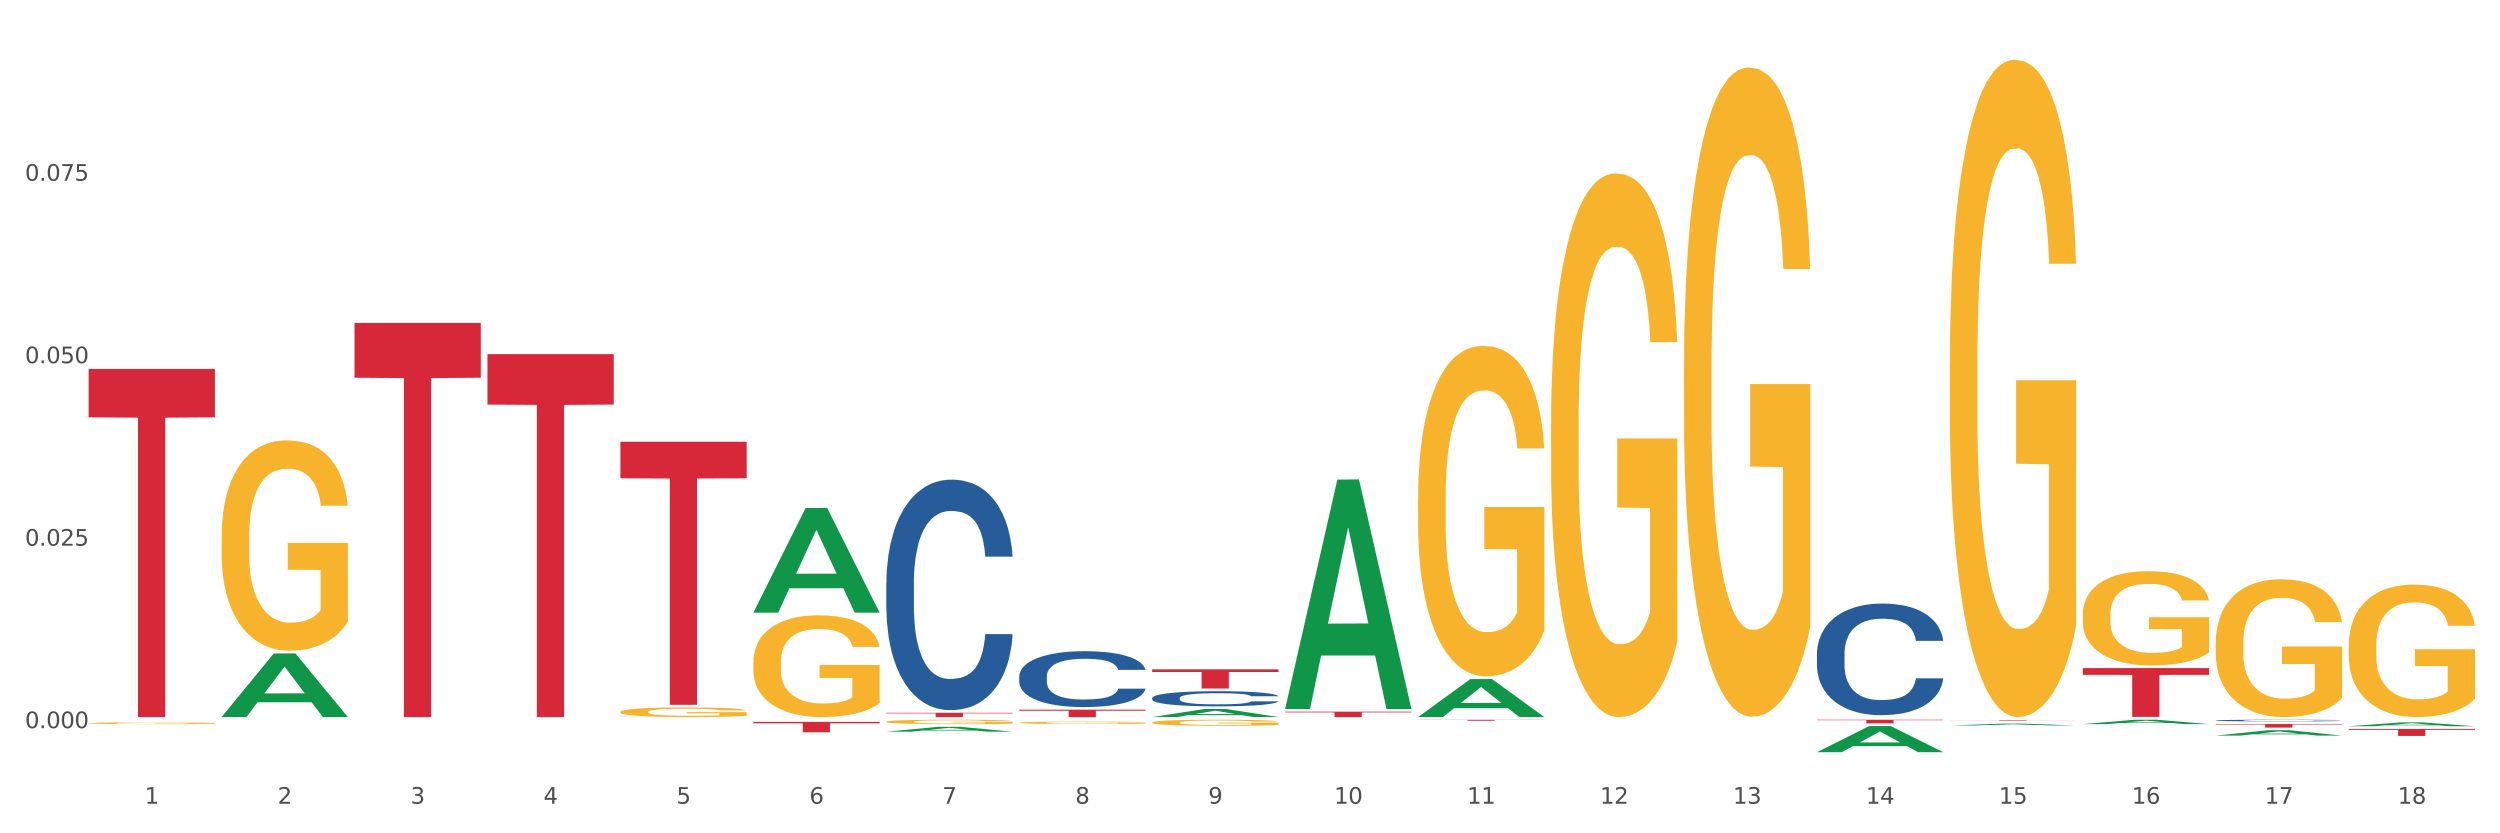 <?xml version="1.0" encoding="utf-8" standalone="no"?>
<!DOCTYPE svg PUBLIC "-//W3C//DTD SVG 1.1//EN"
  "http://www.w3.org/Graphics/SVG/1.1/DTD/svg11.dtd">
<svg xmlns:xlink="http://www.w3.org/1999/xlink" width="1080pt" height="360pt" viewBox="0 0 1080 360" xmlns="http://www.w3.org/2000/svg" version="1.1">
 <rect x="0" y="0" width="1080" height="360" fill="#333333" stroke="none"/>
 <defs>
  <style type="text/css">*{stroke-linejoin: round; stroke-linecap: butt}</style>
 </defs>
 <g id="figure_1">
  <g id="patch_1">
   <path d="M 0 360 
L 1080 360 
L 1080 0 
L 0 0 
z
" style="fill: #ffffff; stroke: #ffffff; stroke-linejoin: miter"/>
  </g>
  <g id="axes_1">
   <g id="matplotlib.axis_1">
    <g id="xtick_1">
     <g id="text_1">
      <!-- 1 -->
      <g style="fill: #4d4d4d" transform="translate(62.51 347.204) scale(0.096 -0.096)">
       <defs>
        <path id="DejaVuSans-31" d="M 794 531 
L 1825 531 
L 1825 4091 
L 703 3866 
L 703 4441 
L 1819 4666 
L 2450 4666 
L 2450 531 
L 3481 531 
L 3481 0 
L 794 0 
L 794 531 
z
" transform="scale(0.016)"/>
       </defs>
       <use xlink:href="#DejaVuSans-31"/>
      </g>
     </g>
    </g>
    <g id="xtick_2">
     <g id="text_2">
      <!-- 2 -->
      <g style="fill: #4d4d4d" transform="translate(119.942 347.204) scale(0.096 -0.096)">
       <defs>
        <path id="DejaVuSans-32" d="M 1228 531 
L 3431 531 
L 3431 0 
L 469 0 
L 469 531 
Q 828 903 1448 1529 
Q 2069 2156 2228 2338 
Q 2531 2678 2651 2914 
Q 2772 3150 2772 3378 
Q 2772 3750 2511 3984 
Q 2250 4219 1831 4219 
Q 1534 4219 1204 4116 
Q 875 4013 500 3803 
L 500 4441 
Q 881 4594 1212 4672 
Q 1544 4750 1819 4750 
Q 2544 4750 2975 4387 
Q 3406 4025 3406 3419 
Q 3406 3131 3298 2873 
Q 3191 2616 2906 2266 
Q 2828 2175 2409 1742 
Q 1991 1309 1228 531 
z
" transform="scale(0.016)"/>
       </defs>
       <use xlink:href="#DejaVuSans-32"/>
      </g>
     </g>
    </g>
    <g id="xtick_3">
     <g id="text_3">
      <!-- 3 -->
      <g style="fill: #4d4d4d" transform="translate(177.375 347.204) scale(0.096 -0.096)">
       <defs>
        <path id="DejaVuSans-33" d="M 2597 2516 
Q 3050 2419 3304 2112 
Q 3559 1806 3559 1356 
Q 3559 666 3084 287 
Q 2609 -91 1734 -91 
Q 1441 -91 1130 -33 
Q 819 25 488 141 
L 488 750 
Q 750 597 1062 519 
Q 1375 441 1716 441 
Q 2309 441 2620 675 
Q 2931 909 2931 1356 
Q 2931 1769 2642 2001 
Q 2353 2234 1838 2234 
L 1294 2234 
L 1294 2753 
L 1863 2753 
Q 2328 2753 2575 2939 
Q 2822 3125 2822 3475 
Q 2822 3834 2567 4026 
Q 2313 4219 1838 4219 
Q 1578 4219 1281 4162 
Q 984 4106 628 3988 
L 628 4550 
Q 988 4650 1302 4700 
Q 1616 4750 1894 4750 
Q 2613 4750 3031 4423 
Q 3450 4097 3450 3541 
Q 3450 3153 3228 2886 
Q 3006 2619 2597 2516 
z
" transform="scale(0.016)"/>
       </defs>
       <use xlink:href="#DejaVuSans-33"/>
      </g>
     </g>
    </g>
    <g id="xtick_4">
     <g id="text_4">
      <!-- 4 -->
      <g style="fill: #4d4d4d" transform="translate(234.808 347.204) scale(0.096 -0.096)">
       <defs>
        <path id="DejaVuSans-34" d="M 2419 4116 
L 825 1625 
L 2419 1625 
L 2419 4116 
z
M 2253 4666 
L 3047 4666 
L 3047 1625 
L 3713 1625 
L 3713 1100 
L 3047 1100 
L 3047 0 
L 2419 0 
L 2419 1100 
L 313 1100 
L 313 1709 
L 2253 4666 
z
" transform="scale(0.016)"/>
       </defs>
       <use xlink:href="#DejaVuSans-34"/>
      </g>
     </g>
    </g>
    <g id="xtick_5">
     <g id="text_5">
      <!-- 5 -->
      <g style="fill: #4d4d4d" transform="translate(292.24 347.204) scale(0.096 -0.096)">
       <defs>
        <path id="DejaVuSans-35" d="M 691 4666 
L 3169 4666 
L 3169 4134 
L 1269 4134 
L 1269 2991 
Q 1406 3038 1543 3061 
Q 1681 3084 1819 3084 
Q 2600 3084 3056 2656 
Q 3513 2228 3513 1497 
Q 3513 744 3044 326 
Q 2575 -91 1722 -91 
Q 1428 -91 1123 -41 
Q 819 9 494 109 
L 494 744 
Q 775 591 1075 516 
Q 1375 441 1709 441 
Q 2250 441 2565 725 
Q 2881 1009 2881 1497 
Q 2881 1984 2565 2268 
Q 2250 2553 1709 2553 
Q 1456 2553 1204 2497 
Q 953 2441 691 2322 
L 691 4666 
z
" transform="scale(0.016)"/>
       </defs>
       <use xlink:href="#DejaVuSans-35"/>
      </g>
     </g>
    </g>
    <g id="xtick_6">
     <g id="text_6">
      <!-- 6 -->
      <g style="fill: #4d4d4d" transform="translate(349.673 347.204) scale(0.096 -0.096)">
       <defs>
        <path id="DejaVuSans-36" d="M 2113 2584 
Q 1688 2584 1439 2293 
Q 1191 2003 1191 1497 
Q 1191 994 1439 701 
Q 1688 409 2113 409 
Q 2538 409 2786 701 
Q 3034 994 3034 1497 
Q 3034 2003 2786 2293 
Q 2538 2584 2113 2584 
z
M 3366 4563 
L 3366 3988 
Q 3128 4100 2886 4159 
Q 2644 4219 2406 4219 
Q 1781 4219 1451 3797 
Q 1122 3375 1075 2522 
Q 1259 2794 1537 2939 
Q 1816 3084 2150 3084 
Q 2853 3084 3261 2657 
Q 3669 2231 3669 1497 
Q 3669 778 3244 343 
Q 2819 -91 2113 -91 
Q 1303 -91 875 529 
Q 447 1150 447 2328 
Q 447 3434 972 4092 
Q 1497 4750 2381 4750 
Q 2619 4750 2861 4703 
Q 3103 4656 3366 4563 
z
" transform="scale(0.016)"/>
       </defs>
       <use xlink:href="#DejaVuSans-36"/>
      </g>
     </g>
    </g>
    <g id="xtick_7">
     <g id="text_7">
      <!-- 7 -->
      <g style="fill: #4d4d4d" transform="translate(407.106 347.204) scale(0.096 -0.096)">
       <defs>
        <path id="DejaVuSans-37" d="M 525 4666 
L 3525 4666 
L 3525 4397 
L 1831 0 
L 1172 0 
L 2766 4134 
L 525 4134 
L 525 4666 
z
" transform="scale(0.016)"/>
       </defs>
       <use xlink:href="#DejaVuSans-37"/>
      </g>
     </g>
    </g>
    <g id="xtick_8">
     <g id="text_8">
      <!-- 8 -->
      <g style="fill: #4d4d4d" transform="translate(464.538 347.204) scale(0.096 -0.096)">
       <defs>
        <path id="DejaVuSans-38" d="M 2034 2216 
Q 1584 2216 1326 1975 
Q 1069 1734 1069 1313 
Q 1069 891 1326 650 
Q 1584 409 2034 409 
Q 2484 409 2743 651 
Q 3003 894 3003 1313 
Q 3003 1734 2745 1975 
Q 2488 2216 2034 2216 
z
M 1403 2484 
Q 997 2584 770 2862 
Q 544 3141 544 3541 
Q 544 4100 942 4425 
Q 1341 4750 2034 4750 
Q 2731 4750 3128 4425 
Q 3525 4100 3525 3541 
Q 3525 3141 3298 2862 
Q 3072 2584 2669 2484 
Q 3125 2378 3379 2068 
Q 3634 1759 3634 1313 
Q 3634 634 3220 271 
Q 2806 -91 2034 -91 
Q 1263 -91 848 271 
Q 434 634 434 1313 
Q 434 1759 690 2068 
Q 947 2378 1403 2484 
z
M 1172 3481 
Q 1172 3119 1398 2916 
Q 1625 2713 2034 2713 
Q 2441 2713 2670 2916 
Q 2900 3119 2900 3481 
Q 2900 3844 2670 4047 
Q 2441 4250 2034 4250 
Q 1625 4250 1398 4047 
Q 1172 3844 1172 3481 
z
" transform="scale(0.016)"/>
       </defs>
       <use xlink:href="#DejaVuSans-38"/>
      </g>
     </g>
    </g>
    <g id="xtick_9">
     <g id="text_9">
      <!-- 9 -->
      <g style="fill: #4d4d4d" transform="translate(521.971 347.204) scale(0.096 -0.096)">
       <defs>
        <path id="DejaVuSans-39" d="M 703 97 
L 703 672 
Q 941 559 1184 500 
Q 1428 441 1663 441 
Q 2288 441 2617 861 
Q 2947 1281 2994 2138 
Q 2813 1869 2534 1725 
Q 2256 1581 1919 1581 
Q 1219 1581 811 2004 
Q 403 2428 403 3163 
Q 403 3881 828 4315 
Q 1253 4750 1959 4750 
Q 2769 4750 3195 4129 
Q 3622 3509 3622 2328 
Q 3622 1225 3098 567 
Q 2575 -91 1691 -91 
Q 1453 -91 1209 -44 
Q 966 3 703 97 
z
M 1959 2075 
Q 2384 2075 2632 2365 
Q 2881 2656 2881 3163 
Q 2881 3666 2632 3958 
Q 2384 4250 1959 4250 
Q 1534 4250 1286 3958 
Q 1038 3666 1038 3163 
Q 1038 2656 1286 2365 
Q 1534 2075 1959 2075 
z
" transform="scale(0.016)"/>
       </defs>
       <use xlink:href="#DejaVuSans-39"/>
      </g>
     </g>
    </g>
    <g id="xtick_10">
     <g id="text_10">
      <!-- 10 -->
      <g style="fill: #4d4d4d" transform="translate(576.35 347.204) scale(0.096 -0.096)">
       <defs>
        <path id="DejaVuSans-30" d="M 2034 4250 
Q 1547 4250 1301 3770 
Q 1056 3291 1056 2328 
Q 1056 1369 1301 889 
Q 1547 409 2034 409 
Q 2525 409 2770 889 
Q 3016 1369 3016 2328 
Q 3016 3291 2770 3770 
Q 2525 4250 2034 4250 
z
M 2034 4750 
Q 2819 4750 3233 4129 
Q 3647 3509 3647 2328 
Q 3647 1150 3233 529 
Q 2819 -91 2034 -91 
Q 1250 -91 836 529 
Q 422 1150 422 2328 
Q 422 3509 836 4129 
Q 1250 4750 2034 4750 
z
" transform="scale(0.016)"/>
       </defs>
       <use xlink:href="#DejaVuSans-31"/>
       <use xlink:href="#DejaVuSans-30" transform="translate(63.623 0)"/>
      </g>
     </g>
    </g>
    <g id="xtick_11">
     <g id="text_11">
      <!-- 11 -->
      <g style="fill: #4d4d4d" transform="translate(633.783 347.204) scale(0.096 -0.096)">
       <use xlink:href="#DejaVuSans-31"/>
       <use xlink:href="#DejaVuSans-31" transform="translate(63.623 0)"/>
      </g>
     </g>
    </g>
    <g id="xtick_12">
     <g id="text_12">
      <!-- 12 -->
      <g style="fill: #4d4d4d" transform="translate(691.215 347.204) scale(0.096 -0.096)">
       <use xlink:href="#DejaVuSans-31"/>
       <use xlink:href="#DejaVuSans-32" transform="translate(63.623 0)"/>
      </g>
     </g>
    </g>
    <g id="xtick_13">
     <g id="text_13">
      <!-- 13 -->
      <g style="fill: #4d4d4d" transform="translate(748.648 347.204) scale(0.096 -0.096)">
       <use xlink:href="#DejaVuSans-31"/>
       <use xlink:href="#DejaVuSans-33" transform="translate(63.623 0)"/>
      </g>
     </g>
    </g>
    <g id="xtick_14">
     <g id="text_14">
      <!-- 14 -->
      <g style="fill: #4d4d4d" transform="translate(806.081 347.204) scale(0.096 -0.096)">
       <use xlink:href="#DejaVuSans-31"/>
       <use xlink:href="#DejaVuSans-34" transform="translate(63.623 0)"/>
      </g>
     </g>
    </g>
    <g id="xtick_15">
     <g id="text_15">
      <!-- 15 -->
      <g style="fill: #4d4d4d" transform="translate(863.513 347.204) scale(0.096 -0.096)">
       <use xlink:href="#DejaVuSans-31"/>
       <use xlink:href="#DejaVuSans-35" transform="translate(63.623 0)"/>
      </g>
     </g>
    </g>
    <g id="xtick_16">
     <g id="text_16">
      <!-- 16 -->
      <g style="fill: #4d4d4d" transform="translate(920.946 347.204) scale(0.096 -0.096)">
       <use xlink:href="#DejaVuSans-31"/>
       <use xlink:href="#DejaVuSans-36" transform="translate(63.623 0)"/>
      </g>
     </g>
    </g>
    <g id="xtick_17">
     <g id="text_17">
      <!-- 17 -->
      <g style="fill: #4d4d4d" transform="translate(978.379 347.204) scale(0.096 -0.096)">
       <use xlink:href="#DejaVuSans-31"/>
       <use xlink:href="#DejaVuSans-37" transform="translate(63.623 0)"/>
      </g>
     </g>
    </g>
    <g id="xtick_18">
     <g id="text_18">
      <!-- 18 -->
      <g style="fill: #4d4d4d" transform="translate(1035.811 347.204) scale(0.096 -0.096)">
       <use xlink:href="#DejaVuSans-31"/>
       <use xlink:href="#DejaVuSans-38" transform="translate(63.623 0)"/>
      </g>
     </g>
    </g>
    <g id="xtick_19"/>
    <g id="xtick_20"/>
    <g id="xtick_21"/>
    <g id="xtick_22"/>
    <g id="xtick_23"/>
    <g id="xtick_24"/>
    <g id="xtick_25"/>
    <g id="xtick_26"/>
    <g id="xtick_27"/>
    <g id="xtick_28"/>
    <g id="xtick_29"/>
    <g id="xtick_30"/>
    <g id="xtick_31"/>
    <g id="xtick_32"/>
    <g id="xtick_33"/>
    <g id="xtick_34"/>
    <g id="xtick_35"/>
   </g>
   <g id="matplotlib.axis_2">
    <g id="ytick_1">
     <g id="text_19">
      <!-- 0.000 -->
      <g style="fill: #4d4d4d" transform="translate(10.8 314.562) scale(0.096 -0.096)">
       <defs>
        <path id="DejaVuSans-2e" d="M 684 794 
L 1344 794 
L 1344 0 
L 684 0 
L 684 794 
z
" transform="scale(0.016)"/>
       </defs>
       <use xlink:href="#DejaVuSans-30"/>
       <use xlink:href="#DejaVuSans-2e" transform="translate(63.623 0)"/>
       <use xlink:href="#DejaVuSans-30" transform="translate(95.41 0)"/>
       <use xlink:href="#DejaVuSans-30" transform="translate(159.033 0)"/>
       <use xlink:href="#DejaVuSans-30" transform="translate(222.656 0)"/>
      </g>
     </g>
    </g>
    <g id="ytick_2">
     <g id="text_20">
      <!-- 0.025 -->
      <g style="fill: #4d4d4d" transform="translate(10.8 235.734) scale(0.096 -0.096)">
       <use xlink:href="#DejaVuSans-30"/>
       <use xlink:href="#DejaVuSans-2e" transform="translate(63.623 0)"/>
       <use xlink:href="#DejaVuSans-30" transform="translate(95.41 0)"/>
       <use xlink:href="#DejaVuSans-32" transform="translate(159.033 0)"/>
       <use xlink:href="#DejaVuSans-35" transform="translate(222.656 0)"/>
      </g>
     </g>
    </g>
    <g id="ytick_3">
     <g id="text_21">
      <!-- 0.050 -->
      <g style="fill: #4d4d4d" transform="translate(10.8 156.906) scale(0.096 -0.096)">
       <use xlink:href="#DejaVuSans-30"/>
       <use xlink:href="#DejaVuSans-2e" transform="translate(63.623 0)"/>
       <use xlink:href="#DejaVuSans-30" transform="translate(95.41 0)"/>
       <use xlink:href="#DejaVuSans-35" transform="translate(159.033 0)"/>
       <use xlink:href="#DejaVuSans-30" transform="translate(222.656 0)"/>
      </g>
     </g>
    </g>
    <g id="ytick_4">
     <g id="text_22">
      <!-- 0.075 -->
      <g style="fill: #4d4d4d" transform="translate(10.8 78.078) scale(0.096 -0.096)">
       <use xlink:href="#DejaVuSans-30"/>
       <use xlink:href="#DejaVuSans-2e" transform="translate(63.623 0)"/>
       <use xlink:href="#DejaVuSans-30" transform="translate(95.41 0)"/>
       <use xlink:href="#DejaVuSans-37" transform="translate(159.033 0)"/>
       <use xlink:href="#DejaVuSans-35" transform="translate(222.656 0)"/>
      </g>
     </g>
    </g>
    <g id="ytick_5"/>
    <g id="ytick_6"/>
    <g id="ytick_7"/>
    <g id="ytick_8"/>
   </g>
   <g id="PolyCollection_1">
    <path d="M 95.716 309.723 
L 95.772 309.697 
L 118.271 282.29 
L 127.609 282.264 
L 150.277 309.775 
L 139.477 309.775 
L 134.583 303.368 
L 111.353 303.368 
L 111.184 303.472 
L 106.459 309.775 
L 95.716 309.775 
L 95.716 309.723 
L 114.278 299.545 
L 131.659 299.52 
L 123.052 288.128 
L 122.94 288.076 
L 122.827 288.154 
L 114.221 299.52 
L 114.278 299.545 
L 95.716 309.723 
z
" clip-path="url(#p9608ee8fa6)" style="fill: #109648"/>
    <path d="M 497.745 301.539 
L 497.809 301.533 
L 497.809 301.365 
L 498.003 301.138 
L 498.712 300.719 
L 499.615 300.402 
L 501.163 300.032 
L 502.001 299.876 
L 503.098 299.703 
L 505.355 299.421 
L 507.935 299.182 
L 509.74 299.051 
L 511.095 298.967 
L 514.126 298.817 
L 515.867 298.752 
L 517.673 298.698 
L 519.221 298.662 
L 521.801 298.62 
L 523.864 298.602 
L 526.251 298.596 
L 528.25 298.602 
L 530.894 298.626 
L 534.764 298.698 
L 536.247 298.74 
L 538.246 298.811 
L 540.31 298.907 
L 541.987 299.003 
L 543.922 299.14 
L 545.921 299.32 
L 547.856 299.547 
L 549.21 299.756 
L 550.306 299.978 
L 551.274 300.247 
L 551.983 300.54 
L 552.306 300.785 
L 540.503 300.785 
L 540.181 300.564 
L 539.536 300.325 
L 538.891 300.163 
L 538.182 300.032 
L 537.085 299.882 
L 536.118 299.786 
L 534.506 299.673 
L 533.022 299.601 
L 531.797 299.559 
L 530.314 299.523 
L 527.153 299.487 
L 524.896 299.487 
L 523.477 299.499 
L 521.736 299.529 
L 520.253 299.571 
L 518.511 299.643 
L 517.157 299.721 
L 515.803 299.822 
L 515.029 299.894 
L 513.868 300.026 
L 513.094 300.133 
L 512.062 300.319 
L 511.482 300.45 
L 510.45 300.791 
L 509.998 301.042 
L 509.805 301.216 
L 509.676 301.407 
L 509.676 302.34 
L 510.063 302.759 
L 510.385 302.938 
L 510.901 303.142 
L 511.869 303.405 
L 513.287 303.662 
L 514.771 303.848 
L 515.996 303.961 
L 517.157 304.045 
L 518.318 304.111 
L 519.737 304.171 
L 520.898 304.207 
L 522.639 304.242 
L 524.703 304.26 
L 526.315 304.26 
L 529.604 304.23 
L 531.087 304.201 
L 532.506 304.159 
L 534.054 304.093 
L 535.28 304.021 
L 535.989 303.967 
L 537.15 303.854 
L 538.053 303.734 
L 538.827 303.596 
L 539.343 303.477 
L 539.923 303.297 
L 540.374 303.094 
L 540.503 302.986 
L 552.306 302.986 
L 552.048 303.202 
L 551.596 303.411 
L 550.693 303.692 
L 549.984 303.854 
L 548.888 304.051 
L 547.727 304.219 
L 546.114 304.404 
L 544.631 304.541 
L 543.083 304.661 
L 541.406 304.769 
L 538.375 304.918 
L 537.279 304.96 
L 534.957 305.032 
L 533.151 305.074 
L 530.507 305.116 
L 527.798 305.14 
L 524.961 305.146 
L 522.445 305.134 
L 519.672 305.098 
L 517.931 305.062 
L 515.996 305.008 
L 513.739 304.924 
L 511.611 304.823 
L 509.611 304.703 
L 507.741 304.565 
L 506 304.41 
L 503.742 304.153 
L 502.066 303.901 
L 500.84 303.668 
L 500.002 303.471 
L 499.163 303.22 
L 498.712 303.046 
L 498.003 302.627 
L 497.745 302.239 
L 497.745 301.539 
z
" clip-path="url(#p9608ee8fa6)" style="fill: #255c99"/>
    <path d="M 784.908 282.399 
L 784.973 282.355 
L 784.973 281.122 
L 785.166 279.449 
L 785.876 276.368 
L 786.778 274.035 
L 788.326 271.306 
L 789.165 270.162 
L 790.261 268.885 
L 792.518 266.816 
L 795.098 265.055 
L 796.904 264.087 
L 798.258 263.471 
L 801.289 262.37 
L 803.031 261.886 
L 804.836 261.49 
L 806.384 261.226 
L 808.964 260.918 
L 811.028 260.786 
L 813.414 260.742 
L 815.413 260.786 
L 818.058 260.962 
L 821.927 261.49 
L 823.41 261.798 
L 825.41 262.326 
L 827.473 263.031 
L 829.15 263.735 
L 831.085 264.747 
L 833.084 266.068 
L 835.019 267.741 
L 836.374 269.281 
L 837.47 270.91 
L 838.437 272.891 
L 839.147 275.048 
L 839.469 276.852 
L 827.667 276.852 
L 827.345 275.224 
L 826.7 273.463 
L 826.055 272.274 
L 825.345 271.306 
L 824.249 270.206 
L 823.281 269.501 
L 821.669 268.665 
L 820.186 268.137 
L 818.96 267.829 
L 817.477 267.565 
L 814.317 267.3 
L 812.06 267.3 
L 810.641 267.388 
L 808.9 267.609 
L 807.416 267.917 
L 805.675 268.445 
L 804.321 269.017 
L 802.966 269.765 
L 802.192 270.294 
L 801.031 271.262 
L 800.257 272.054 
L 799.226 273.419 
L 798.645 274.387 
L 797.613 276.896 
L 797.162 278.745 
L 796.968 280.022 
L 796.839 281.43 
L 796.839 288.297 
L 797.226 291.378 
L 797.549 292.699 
L 798.065 294.195 
L 799.032 296.132 
L 800.451 298.025 
L 801.934 299.389 
L 803.16 300.226 
L 804.321 300.842 
L 805.481 301.326 
L 806.9 301.766 
L 808.061 302.031 
L 809.802 302.295 
L 811.866 302.427 
L 813.479 302.427 
L 816.768 302.207 
L 818.251 301.986 
L 819.67 301.678 
L 821.218 301.194 
L 822.443 300.666 
L 823.152 300.27 
L 824.313 299.433 
L 825.216 298.553 
L 825.99 297.541 
L 826.506 296.66 
L 827.087 295.34 
L 827.538 293.843 
L 827.667 293.051 
L 839.469 293.051 
L 839.211 294.636 
L 838.76 296.176 
L 837.857 298.245 
L 837.147 299.433 
L 836.051 300.886 
L 834.89 302.119 
L 833.278 303.483 
L 831.795 304.496 
L 830.247 305.376 
L 828.57 306.168 
L 825.539 307.269 
L 824.442 307.577 
L 822.121 308.105 
L 820.315 308.413 
L 817.671 308.721 
L 814.962 308.897 
L 812.124 308.941 
L 809.609 308.853 
L 806.836 308.589 
L 805.094 308.325 
L 803.16 307.929 
L 800.902 307.313 
L 798.774 306.564 
L 796.775 305.684 
L 794.905 304.672 
L 793.163 303.527 
L 790.906 301.634 
L 789.229 299.786 
L 788.004 298.069 
L 787.165 296.616 
L 786.327 294.768 
L 785.876 293.491 
L 785.166 290.41 
L 784.908 287.549 
L 784.908 282.399 
z
" clip-path="url(#p9608ee8fa6)" style="fill: #255c99"/>
    <path d="M 957.206 311.241 
L 957.271 311.241 
L 957.271 311.222 
L 957.464 311.197 
L 958.174 311.15 
L 959.077 311.115 
L 960.624 311.074 
L 961.463 311.057 
L 962.559 311.038 
L 964.816 311.007 
L 967.396 310.98 
L 969.202 310.966 
L 970.556 310.956 
L 973.587 310.94 
L 975.329 310.932 
L 977.135 310.926 
L 978.682 310.922 
L 981.262 310.918 
L 983.326 310.916 
L 985.712 310.915 
L 987.711 310.916 
L 990.356 310.918 
L 994.225 310.926 
L 995.709 310.931 
L 997.708 310.939 
L 999.772 310.95 
L 1001.448 310.96 
L 1003.383 310.975 
L 1005.382 310.995 
L 1007.317 311.021 
L 1008.672 311.044 
L 1009.768 311.068 
L 1010.735 311.098 
L 1011.445 311.131 
L 1011.767 311.158 
L 999.965 311.158 
L 999.643 311.133 
L 998.998 311.107 
L 998.353 311.089 
L 997.643 311.074 
L 996.547 311.058 
L 995.58 311.047 
L 993.967 311.034 
L 992.484 311.027 
L 991.259 311.022 
L 989.775 311.018 
L 986.615 311.014 
L 984.358 311.014 
L 982.939 311.015 
L 981.198 311.019 
L 979.714 311.023 
L 977.973 311.031 
L 976.619 311.04 
L 975.264 311.051 
L 974.49 311.059 
L 973.329 311.074 
L 972.556 311.086 
L 971.524 311.106 
L 970.943 311.121 
L 969.911 311.158 
L 969.46 311.186 
L 969.266 311.205 
L 969.137 311.227 
L 969.137 311.33 
L 969.524 311.376 
L 969.847 311.396 
L 970.363 311.419 
L 971.33 311.448 
L 972.749 311.477 
L 974.232 311.497 
L 975.458 311.51 
L 976.619 311.519 
L 977.779 311.526 
L 979.198 311.533 
L 980.359 311.537 
L 982.101 311.541 
L 984.164 311.543 
L 985.777 311.543 
L 989.066 311.54 
L 990.549 311.536 
L 991.968 311.532 
L 993.516 311.524 
L 994.741 311.516 
L 995.451 311.51 
L 996.611 311.498 
L 997.514 311.485 
L 998.288 311.469 
L 998.804 311.456 
L 999.385 311.436 
L 999.836 311.414 
L 999.965 311.402 
L 1011.767 311.402 
L 1011.509 311.426 
L 1011.058 311.449 
L 1010.155 311.48 
L 1009.446 311.498 
L 1008.349 311.52 
L 1007.188 311.538 
L 1005.576 311.559 
L 1004.093 311.574 
L 1002.545 311.587 
L 1000.868 311.599 
L 997.837 311.616 
L 996.74 311.62 
L 994.419 311.628 
L 992.613 311.633 
L 989.969 311.638 
L 987.26 311.64 
L 984.422 311.641 
L 981.907 311.64 
L 979.134 311.636 
L 977.393 311.632 
L 975.458 311.626 
L 973.2 311.616 
L 971.072 311.605 
L 969.073 311.592 
L 967.203 311.577 
L 965.461 311.559 
L 963.204 311.531 
L 961.527 311.503 
L 960.302 311.477 
L 959.463 311.455 
L 958.625 311.428 
L 958.174 311.408 
L 957.464 311.362 
L 957.206 311.319 
L 957.206 311.241 
z
" clip-path="url(#p9608ee8fa6)" style="fill: #255c99"/>
    <path d="M 1014.639 310.924 
L 1014.703 310.924 
L 1014.703 310.923 
L 1014.897 310.923 
L 1015.606 310.922 
L 1016.509 310.921 
L 1018.057 310.919 
L 1018.895 310.919 
L 1019.992 310.918 
L 1022.249 310.918 
L 1024.829 310.917 
L 1026.635 310.917 
L 1027.989 310.916 
L 1031.02 310.916 
L 1032.761 310.916 
L 1034.567 310.915 
L 1036.115 310.915 
L 1038.695 310.915 
L 1040.759 310.915 
L 1043.145 310.915 
L 1045.144 310.915 
L 1047.788 310.915 
L 1051.658 310.915 
L 1053.141 310.916 
L 1055.141 310.916 
L 1057.204 310.916 
L 1058.881 310.916 
L 1060.816 310.917 
L 1062.815 310.917 
L 1064.75 310.918 
L 1066.104 310.919 
L 1067.201 310.919 
L 1068.168 310.92 
L 1068.878 310.921 
L 1069.2 310.922 
L 1057.398 310.922 
L 1057.075 310.921 
L 1056.43 310.92 
L 1055.785 310.92 
L 1055.076 310.919 
L 1053.98 310.919 
L 1053.012 310.919 
L 1051.4 310.918 
L 1049.917 310.918 
L 1048.691 310.918 
L 1047.208 310.918 
L 1044.048 310.918 
L 1041.79 310.918 
L 1040.372 310.918 
L 1038.63 310.918 
L 1037.147 310.918 
L 1035.406 310.918 
L 1034.051 310.919 
L 1032.697 310.919 
L 1031.923 310.919 
L 1030.762 310.919 
L 1029.988 310.92 
L 1028.956 310.92 
L 1028.376 310.921 
L 1027.344 310.922 
L 1026.893 310.923 
L 1026.699 310.923 
L 1026.57 310.924 
L 1026.57 310.926 
L 1026.957 310.928 
L 1027.28 310.928 
L 1027.796 310.929 
L 1028.763 310.93 
L 1030.182 310.93 
L 1031.665 310.931 
L 1032.89 310.931 
L 1034.051 310.932 
L 1035.212 310.932 
L 1036.631 310.932 
L 1037.792 310.932 
L 1039.533 310.932 
L 1041.597 310.932 
L 1043.209 310.932 
L 1046.498 310.932 
L 1047.982 310.932 
L 1049.401 310.932 
L 1050.948 310.932 
L 1052.174 310.931 
L 1052.883 310.931 
L 1054.044 310.931 
L 1054.947 310.931 
L 1055.721 310.93 
L 1056.237 310.93 
L 1056.817 310.929 
L 1057.269 310.929 
L 1057.398 310.928 
L 1069.2 310.928 
L 1068.942 310.929 
L 1068.491 310.93 
L 1067.588 310.93 
L 1066.878 310.931 
L 1065.782 310.932 
L 1064.621 310.932 
L 1063.009 310.933 
L 1061.525 310.933 
L 1059.978 310.933 
L 1058.301 310.934 
L 1055.27 310.934 
L 1054.173 310.934 
L 1051.851 310.934 
L 1050.046 310.935 
L 1047.401 310.935 
L 1044.693 310.935 
L 1041.855 310.935 
L 1039.34 310.935 
L 1036.567 310.935 
L 1034.825 310.935 
L 1032.89 310.934 
L 1030.633 310.934 
L 1028.505 310.934 
L 1026.506 310.933 
L 1024.635 310.933 
L 1022.894 310.933 
L 1020.637 310.932 
L 1018.96 310.931 
L 1017.735 310.93 
L 1016.896 310.93 
L 1016.058 310.929 
L 1015.606 310.929 
L 1014.897 310.927 
L 1014.639 310.926 
L 1014.639 310.924 
z
" clip-path="url(#p9608ee8fa6)" style="fill: #255c99"/>
    <path d="M 1014.639 314.886 
L 1069.2 314.886 
L 1069.2 315.308 
L 1047.738 315.31 
L 1047.738 317.922 
L 1035.972 317.922 
L 1035.972 315.31 
L 1014.639 315.308 
L 1014.639 314.889 
L 1014.639 314.886 
z
" clip-path="url(#p9608ee8fa6)" style="fill: #d62839"/>
    <path d="M 957.206 312.782 
L 1011.767 312.782 
L 1011.767 312.995 
L 990.305 312.996 
L 990.305 314.318 
L 978.539 314.318 
L 978.539 312.996 
L 957.206 312.995 
L 957.206 312.783 
L 957.206 312.782 
z
" clip-path="url(#p9608ee8fa6)" style="fill: #d62839"/>
    <path d="M 899.774 288.616 
L 954.335 288.616 
L 954.335 291.543 
L 932.872 291.562 
L 932.872 309.676 
L 921.107 309.676 
L 921.107 291.562 
L 899.774 291.543 
L 899.774 288.636 
L 899.774 288.616 
z
" clip-path="url(#p9608ee8fa6)" style="fill: #d62839"/>
    <path d="M 842.341 311.231 
L 896.902 311.231 
L 896.902 311.264 
L 875.439 311.264 
L 875.439 311.465 
L 863.674 311.465 
L 863.674 311.264 
L 842.341 311.264 
L 842.341 311.232 
L 842.341 311.231 
z
" clip-path="url(#p9608ee8fa6)" style="fill: #d62839"/>
    <path d="M 784.908 310.915 
L 839.469 310.915 
L 839.469 311.138 
L 818.007 311.139 
L 818.007 312.516 
L 806.241 312.516 
L 806.241 311.139 
L 784.908 311.138 
L 784.908 310.917 
L 784.908 310.915 
z
" clip-path="url(#p9608ee8fa6)" style="fill: #d62839"/>
    <path d="M 612.61 310.941 
L 667.171 310.941 
L 667.171 310.999 
L 645.709 311 
L 645.709 311.363 
L 633.943 311.363 
L 633.943 311 
L 612.61 310.999 
L 612.61 310.941 
L 612.61 310.941 
z
" clip-path="url(#p9608ee8fa6)" style="fill: #d62839"/>
    <path d="M 555.177 307.445 
L 609.738 307.445 
L 609.738 307.768 
L 588.276 307.771 
L 588.276 309.775 
L 576.51 309.775 
L 576.51 307.771 
L 555.177 307.768 
L 555.177 307.447 
L 555.177 307.445 
z
" clip-path="url(#p9608ee8fa6)" style="fill: #d62839"/>
    <path d="M 497.745 289.14 
L 552.306 289.14 
L 552.306 290.296 
L 530.843 290.304 
L 530.843 297.455 
L 519.078 297.455 
L 519.078 290.304 
L 497.745 290.296 
L 497.745 289.148 
L 497.745 289.14 
z
" clip-path="url(#p9608ee8fa6)" style="fill: #d62839"/>
    <path d="M 440.312 306.588 
L 494.873 306.588 
L 494.873 307.031 
L 473.411 307.034 
L 473.411 309.775 
L 461.645 309.775 
L 461.645 307.034 
L 440.312 307.031 
L 440.312 306.591 
L 440.312 306.588 
z
" clip-path="url(#p9608ee8fa6)" style="fill: #d62839"/>
    <path d="M 382.879 307.918 
L 437.44 307.918 
L 437.44 308.176 
L 415.978 308.178 
L 415.978 309.775 
L 404.212 309.775 
L 404.212 308.178 
L 382.879 308.176 
L 382.879 307.92 
L 382.879 307.918 
z
" clip-path="url(#p9608ee8fa6)" style="fill: #d62839"/>
    <path d="M 325.447 311.856 
L 380.008 311.856 
L 380.008 312.479 
L 358.545 312.484 
L 358.545 316.343 
L 346.78 316.343 
L 346.78 312.484 
L 325.447 312.479 
L 325.447 311.86 
L 325.447 311.856 
z
" clip-path="url(#p9608ee8fa6)" style="fill: #d62839"/>
    <path d="M 268.014 190.819 
L 322.575 190.819 
L 322.575 206.613 
L 301.112 206.72 
L 301.112 304.474 
L 289.347 304.474 
L 289.347 206.72 
L 268.014 206.613 
L 268.014 190.925 
L 268.014 190.819 
z
" clip-path="url(#p9608ee8fa6)" style="fill: #d62839"/>
    <path d="M 210.581 152.987 
L 265.142 152.987 
L 265.142 174.775 
L 243.68 174.923 
L 243.68 309.775 
L 231.914 309.775 
L 231.914 174.923 
L 210.581 174.775 
L 210.581 153.134 
L 210.581 152.987 
z
" clip-path="url(#p9608ee8fa6)" style="fill: #d62839"/>
    <path d="M 268.014 307.537 
L 268.078 307.533 
L 268.078 307.396 
L 268.207 307.278 
L 268.851 306.993 
L 269.817 306.758 
L 270.526 306.633 
L 271.235 306.53 
L 272.072 306.427 
L 273.103 306.321 
L 274.971 306.165 
L 276.13 306.085 
L 277.548 306.002 
L 280.124 305.88 
L 281.992 305.812 
L 283.925 305.755 
L 287.081 305.686 
L 289.143 305.656 
L 291.333 305.633 
L 293.974 305.618 
L 295.971 305.614 
L 300.351 305.626 
L 304.087 305.66 
L 305.891 305.686 
L 308.21 305.732 
L 309.434 305.762 
L 311.431 305.823 
L 313.492 305.903 
L 314.909 305.971 
L 317.035 306.101 
L 318.645 306.23 
L 320.127 306.389 
L 320.9 306.5 
L 321.48 306.602 
L 321.995 306.72 
L 322.51 306.906 
L 310.915 306.906 
L 310.465 306.773 
L 309.756 306.648 
L 308.725 306.526 
L 307.823 306.45 
L 306.277 306.355 
L 304.86 306.294 
L 303.379 306.249 
L 301.575 306.211 
L 300.158 306.192 
L 298.161 306.177 
L 294.231 306.18 
L 291.59 306.211 
L 289.787 306.249 
L 288.627 306.283 
L 287.597 306.321 
L 286.437 306.374 
L 285.084 306.454 
L 284.118 306.526 
L 283.152 306.617 
L 282.379 306.709 
L 281.67 306.815 
L 281.09 306.929 
L 280.64 307.047 
L 280.253 307.191 
L 279.931 307.43 
L 279.931 307.951 
L 280.06 308.069 
L 280.382 308.224 
L 280.768 308.342 
L 281.413 308.483 
L 281.992 308.578 
L 283.087 308.715 
L 284.311 308.829 
L 285.278 308.901 
L 286.244 308.962 
L 287.919 309.045 
L 289.787 309.113 
L 291.397 309.155 
L 293.587 309.193 
L 295.069 309.208 
L 296.357 309.216 
L 299.514 309.216 
L 301.768 309.205 
L 304.28 309.178 
L 306.213 309.144 
L 307.823 309.102 
L 309.627 309.034 
L 310.787 308.969 
L 310.787 308.175 
L 296.615 308.171 
L 296.615 307.643 
L 322.575 307.643 
L 322.575 309.193 
L 321.48 309.273 
L 320.256 309.345 
L 318.968 309.41 
L 317.035 309.49 
L 314.716 309.566 
L 312.655 309.619 
L 310.465 309.664 
L 307.888 309.706 
L 304.538 309.744 
L 302.477 309.759 
L 299.9 309.771 
L 296.873 309.775 
L 294.231 309.767 
L 291.655 309.748 
L 288.949 309.714 
L 286.308 309.664 
L 284.311 309.615 
L 282.314 309.554 
L 280.189 309.474 
L 278.514 309.398 
L 277.225 309.33 
L 275.808 309.243 
L 274.262 309.129 
L 273.103 309.026 
L 272.072 308.92 
L 270.977 308.783 
L 270.204 308.665 
L 269.431 308.517 
L 268.98 308.407 
L 268.465 308.236 
L 268.078 307.996 
L 268.014 307.537 
z
" clip-path="url(#p9608ee8fa6)" style="fill: #f7b32b"/>
    <path d="M 325.447 286.132 
L 325.511 286.092 
L 325.511 284.646 
L 325.64 283.402 
L 326.284 280.392 
L 327.25 277.903 
L 327.959 276.578 
L 328.667 275.494 
L 329.505 274.411 
L 330.535 273.287 
L 332.404 271.641 
L 333.563 270.798 
L 334.98 269.915 
L 337.557 268.63 
L 339.425 267.908 
L 341.357 267.306 
L 344.514 266.583 
L 346.575 266.262 
L 348.765 266.021 
L 351.406 265.861 
L 353.403 265.82 
L 357.784 265.941 
L 361.52 266.302 
L 363.324 266.583 
L 365.643 267.065 
L 366.867 267.386 
L 368.863 268.028 
L 370.925 268.871 
L 372.342 269.594 
L 374.468 270.959 
L 376.078 272.323 
L 377.56 274.009 
L 378.333 275.173 
L 378.912 276.257 
L 379.428 277.501 
L 379.943 279.468 
L 368.348 279.468 
L 367.897 278.063 
L 367.189 276.739 
L 366.158 275.454 
L 365.256 274.651 
L 363.71 273.648 
L 362.293 273.006 
L 360.811 272.524 
L 359.008 272.123 
L 357.591 271.922 
L 355.594 271.761 
L 351.664 271.801 
L 349.023 272.123 
L 347.219 272.524 
L 346.06 272.885 
L 345.029 273.287 
L 343.87 273.849 
L 342.517 274.692 
L 341.551 275.454 
L 340.584 276.418 
L 339.811 277.381 
L 339.103 278.505 
L 338.523 279.709 
L 338.072 280.954 
L 337.686 282.479 
L 337.364 285.008 
L 337.364 290.507 
L 337.492 291.751 
L 337.815 293.397 
L 338.201 294.642 
L 338.845 296.127 
L 339.425 297.13 
L 340.52 298.575 
L 341.744 299.78 
L 342.71 300.542 
L 343.676 301.184 
L 345.351 302.068 
L 347.219 302.79 
L 348.83 303.232 
L 351.02 303.633 
L 352.502 303.794 
L 353.79 303.874 
L 356.946 303.874 
L 359.201 303.753 
L 361.713 303.472 
L 363.646 303.111 
L 365.256 302.67 
L 367.06 301.947 
L 368.219 301.265 
L 368.219 292.875 
L 354.048 292.835 
L 354.048 287.256 
L 380.008 287.256 
L 380.008 303.633 
L 378.912 304.476 
L 377.689 305.239 
L 376.4 305.921 
L 374.468 306.764 
L 372.149 307.567 
L 370.087 308.129 
L 367.897 308.61 
L 365.321 309.052 
L 361.971 309.453 
L 359.91 309.614 
L 357.333 309.734 
L 354.305 309.775 
L 351.664 309.694 
L 349.087 309.494 
L 346.382 309.132 
L 343.741 308.61 
L 341.744 308.089 
L 339.747 307.446 
L 337.621 306.603 
L 335.946 305.801 
L 334.658 305.078 
L 333.241 304.155 
L 331.695 302.951 
L 330.535 301.867 
L 329.505 300.743 
L 328.41 299.298 
L 327.637 298.053 
L 326.864 296.488 
L 326.413 295.324 
L 325.897 293.518 
L 325.511 290.989 
L 325.447 286.132 
z
" clip-path="url(#p9608ee8fa6)" style="fill: #f7b32b"/>
    <path d="M 382.879 311.801 
L 382.944 311.799 
L 382.944 311.736 
L 383.072 311.682 
L 383.717 311.551 
L 384.683 311.442 
L 385.391 311.384 
L 386.1 311.337 
L 386.937 311.29 
L 387.968 311.241 
L 389.836 311.169 
L 390.996 311.132 
L 392.413 311.094 
L 394.99 311.038 
L 396.858 311.006 
L 398.79 310.98 
L 401.947 310.948 
L 404.008 310.934 
L 406.198 310.924 
L 408.839 310.917 
L 410.836 310.915 
L 415.216 310.92 
L 418.953 310.936 
L 420.756 310.948 
L 423.075 310.969 
L 424.299 310.983 
L 426.296 311.011 
L 428.358 311.048 
L 429.775 311.08 
L 431.9 311.139 
L 433.511 311.199 
L 434.992 311.272 
L 435.765 311.323 
L 436.345 311.37 
L 436.861 311.425 
L 437.376 311.51 
L 425.781 311.51 
L 425.33 311.449 
L 424.621 311.391 
L 423.591 311.335 
L 422.689 311.3 
L 421.143 311.257 
L 419.726 311.229 
L 418.244 311.208 
L 416.44 311.19 
L 415.023 311.181 
L 413.026 311.174 
L 409.097 311.176 
L 406.456 311.19 
L 404.652 311.208 
L 403.493 311.223 
L 402.462 311.241 
L 401.302 311.265 
L 399.95 311.302 
L 398.983 311.335 
L 398.017 311.377 
L 397.244 311.419 
L 396.536 311.468 
L 395.956 311.521 
L 395.505 311.575 
L 395.118 311.642 
L 394.796 311.752 
L 394.796 311.992 
L 394.925 312.046 
L 395.247 312.118 
L 395.634 312.172 
L 396.278 312.237 
L 396.858 312.281 
L 397.953 312.344 
L 399.177 312.396 
L 400.143 312.429 
L 401.109 312.457 
L 402.784 312.496 
L 404.652 312.527 
L 406.263 312.547 
L 408.453 312.564 
L 409.934 312.571 
L 411.223 312.575 
L 414.379 312.575 
L 416.634 312.569 
L 419.146 312.557 
L 421.078 312.541 
L 422.689 312.522 
L 424.492 312.491 
L 425.652 312.461 
L 425.652 312.095 
L 411.48 312.093 
L 411.48 311.85 
L 437.44 311.85 
L 437.44 312.564 
L 436.345 312.601 
L 435.121 312.634 
L 433.833 312.664 
L 431.9 312.701 
L 429.581 312.736 
L 427.52 312.76 
L 425.33 312.781 
L 422.753 312.8 
L 419.404 312.818 
L 417.342 312.825 
L 414.766 312.83 
L 411.738 312.832 
L 409.097 312.828 
L 406.52 312.82 
L 403.815 312.804 
L 401.174 312.781 
L 399.177 312.758 
L 397.18 312.73 
L 395.054 312.694 
L 393.379 312.659 
L 392.091 312.627 
L 390.674 312.587 
L 389.128 312.534 
L 387.968 312.487 
L 386.937 312.438 
L 385.842 312.375 
L 385.069 312.321 
L 384.296 312.253 
L 383.845 312.202 
L 383.33 312.123 
L 382.944 312.013 
L 382.879 311.801 
z
" clip-path="url(#p9608ee8fa6)" style="fill: #f7b32b"/>
    <path d="M 440.312 312.215 
L 440.376 312.214 
L 440.376 312.18 
L 440.505 312.151 
L 441.149 312.08 
L 442.116 312.021 
L 442.824 311.99 
L 443.533 311.965 
L 444.37 311.939 
L 445.401 311.913 
L 447.269 311.874 
L 448.428 311.854 
L 449.846 311.834 
L 452.422 311.803 
L 454.29 311.786 
L 456.223 311.772 
L 459.379 311.755 
L 461.441 311.748 
L 463.631 311.742 
L 466.272 311.738 
L 468.269 311.737 
L 472.649 311.74 
L 476.385 311.749 
L 478.189 311.755 
L 480.508 311.767 
L 481.732 311.774 
L 483.729 311.789 
L 485.79 311.809 
L 487.207 311.826 
L 489.333 311.858 
L 490.944 311.89 
L 492.425 311.93 
L 493.198 311.957 
L 493.778 311.983 
L 494.293 312.012 
L 494.809 312.058 
L 483.214 312.058 
L 482.763 312.025 
L 482.054 311.994 
L 481.023 311.964 
L 480.122 311.945 
L 478.576 311.921 
L 477.158 311.906 
L 475.677 311.895 
L 473.873 311.886 
L 472.456 311.881 
L 470.459 311.877 
L 466.53 311.878 
L 463.888 311.886 
L 462.085 311.895 
L 460.925 311.903 
L 459.895 311.913 
L 458.735 311.926 
L 457.382 311.946 
L 456.416 311.964 
L 455.45 311.986 
L 454.677 312.009 
L 453.968 312.036 
L 453.389 312.064 
L 452.938 312.093 
L 452.551 312.129 
L 452.229 312.188 
L 452.229 312.318 
L 452.358 312.347 
L 452.68 312.386 
L 453.066 312.415 
L 453.711 312.45 
L 454.29 312.473 
L 455.385 312.507 
L 456.609 312.536 
L 457.576 312.554 
L 458.542 312.569 
L 460.217 312.59 
L 462.085 312.607 
L 463.695 312.617 
L 465.885 312.626 
L 467.367 312.63 
L 468.655 312.632 
L 471.812 312.632 
L 474.066 312.629 
L 476.579 312.623 
L 478.511 312.614 
L 480.122 312.604 
L 481.925 312.587 
L 483.085 312.571 
L 483.085 312.373 
L 468.913 312.372 
L 468.913 312.241 
L 494.873 312.241 
L 494.873 312.626 
L 493.778 312.646 
L 492.554 312.664 
L 491.266 312.68 
L 489.333 312.7 
L 487.014 312.719 
L 484.953 312.732 
L 482.763 312.743 
L 480.186 312.754 
L 476.836 312.763 
L 474.775 312.767 
L 472.198 312.77 
L 469.171 312.771 
L 466.53 312.769 
L 463.953 312.764 
L 461.247 312.756 
L 458.606 312.743 
L 456.609 312.731 
L 454.612 312.716 
L 452.487 312.696 
L 450.812 312.677 
L 449.524 312.66 
L 448.106 312.639 
L 446.56 312.61 
L 445.401 312.585 
L 444.37 312.558 
L 443.275 312.524 
L 442.502 312.495 
L 441.729 312.458 
L 441.278 312.431 
L 440.763 312.389 
L 440.376 312.329 
L 440.312 312.215 
z
" clip-path="url(#p9608ee8fa6)" style="fill: #f7b32b"/>
    <path d="M 497.745 312.135 
L 497.809 312.133 
L 497.809 312.046 
L 497.938 311.971 
L 498.582 311.791 
L 499.548 311.641 
L 500.257 311.561 
L 500.965 311.496 
L 501.803 311.431 
L 502.834 311.364 
L 504.702 311.265 
L 505.861 311.214 
L 507.278 311.161 
L 509.855 311.084 
L 511.723 311.041 
L 513.656 311.004 
L 516.812 310.961 
L 518.873 310.942 
L 521.064 310.927 
L 523.705 310.918 
L 525.702 310.915 
L 530.082 310.922 
L 533.818 310.944 
L 535.622 310.961 
L 537.941 310.99 
L 539.165 311.009 
L 541.162 311.048 
L 543.223 311.098 
L 544.64 311.142 
L 546.766 311.224 
L 548.376 311.306 
L 549.858 311.407 
L 550.631 311.477 
L 551.211 311.542 
L 551.726 311.617 
L 552.241 311.735 
L 540.646 311.735 
L 540.195 311.651 
L 539.487 311.571 
L 538.456 311.494 
L 537.554 311.446 
L 536.008 311.385 
L 534.591 311.347 
L 533.109 311.318 
L 531.306 311.294 
L 529.889 311.282 
L 527.892 311.272 
L 523.962 311.275 
L 521.321 311.294 
L 519.518 311.318 
L 518.358 311.34 
L 517.327 311.364 
L 516.168 311.398 
L 514.815 311.448 
L 513.849 311.494 
L 512.883 311.552 
L 512.11 311.61 
L 511.401 311.677 
L 510.821 311.75 
L 510.37 311.824 
L 509.984 311.916 
L 509.662 312.068 
L 509.662 312.398 
L 509.791 312.473 
L 510.113 312.572 
L 510.499 312.647 
L 511.143 312.736 
L 511.723 312.796 
L 512.818 312.883 
L 514.042 312.955 
L 515.008 313.001 
L 515.975 313.04 
L 517.649 313.093 
L 519.518 313.136 
L 521.128 313.163 
L 523.318 313.187 
L 524.8 313.197 
L 526.088 313.201 
L 529.244 313.201 
L 531.499 313.194 
L 534.011 313.177 
L 535.944 313.156 
L 537.554 313.129 
L 539.358 313.086 
L 540.517 313.045 
L 540.517 312.541 
L 526.346 312.538 
L 526.346 312.203 
L 552.306 312.203 
L 552.306 313.187 
L 551.211 313.238 
L 549.987 313.283 
L 548.698 313.324 
L 546.766 313.375 
L 544.447 313.423 
L 542.385 313.457 
L 540.195 313.486 
L 537.619 313.512 
L 534.269 313.537 
L 532.208 313.546 
L 529.631 313.553 
L 526.603 313.556 
L 523.962 313.551 
L 521.386 313.539 
L 518.68 313.517 
L 516.039 313.486 
L 514.042 313.455 
L 512.045 313.416 
L 509.919 313.365 
L 508.245 313.317 
L 506.956 313.274 
L 505.539 313.218 
L 503.993 313.146 
L 502.834 313.081 
L 501.803 313.013 
L 500.708 312.926 
L 499.935 312.852 
L 499.162 312.758 
L 498.711 312.688 
L 498.196 312.579 
L 497.809 312.427 
L 497.745 312.135 
z
" clip-path="url(#p9608ee8fa6)" style="fill: #f7b32b"/>
    <path d="M 612.61 215.385 
L 612.674 215.255 
L 612.674 210.56 
L 612.803 206.517 
L 613.447 196.735 
L 614.414 188.649 
L 615.122 184.345 
L 615.831 180.824 
L 616.668 177.303 
L 617.699 173.651 
L 619.567 168.304 
L 620.727 165.565 
L 622.144 162.696 
L 624.72 158.523 
L 626.588 156.175 
L 628.521 154.219 
L 631.677 151.871 
L 633.739 150.828 
L 635.929 150.045 
L 638.57 149.524 
L 640.567 149.393 
L 644.947 149.784 
L 648.683 150.958 
L 650.487 151.871 
L 652.806 153.436 
L 654.03 154.48 
L 656.027 156.566 
L 658.088 159.305 
L 659.505 161.653 
L 661.631 166.087 
L 663.242 170.521 
L 664.723 175.999 
L 665.496 179.781 
L 666.076 183.302 
L 666.591 187.345 
L 667.107 193.736 
L 655.512 193.736 
L 655.061 189.171 
L 654.352 184.867 
L 653.321 180.694 
L 652.42 178.085 
L 650.874 174.825 
L 649.456 172.738 
L 647.975 171.173 
L 646.171 169.869 
L 644.754 169.217 
L 642.757 168.695 
L 638.828 168.826 
L 636.187 169.869 
L 634.383 171.173 
L 633.223 172.347 
L 632.193 173.651 
L 631.033 175.477 
L 629.68 178.216 
L 628.714 180.694 
L 627.748 183.824 
L 626.975 186.954 
L 626.266 190.606 
L 625.687 194.518 
L 625.236 198.561 
L 624.849 203.517 
L 624.527 211.733 
L 624.527 229.601 
L 624.656 233.644 
L 624.978 238.991 
L 625.365 243.034 
L 626.009 247.859 
L 626.588 251.12 
L 627.684 255.815 
L 628.907 259.728 
L 629.874 262.206 
L 630.84 264.292 
L 632.515 267.161 
L 634.383 269.509 
L 635.993 270.944 
L 638.184 272.248 
L 639.665 272.769 
L 640.953 273.03 
L 644.11 273.03 
L 646.364 272.639 
L 648.877 271.726 
L 650.809 270.552 
L 652.42 269.118 
L 654.223 266.77 
L 655.383 264.553 
L 655.383 237.296 
L 641.211 237.165 
L 641.211 219.037 
L 667.171 219.037 
L 667.171 272.248 
L 666.076 274.987 
L 664.852 277.465 
L 663.564 279.682 
L 661.631 282.42 
L 659.312 285.029 
L 657.251 286.855 
L 655.061 288.42 
L 652.484 289.854 
L 649.134 291.158 
L 647.073 291.68 
L 644.496 292.071 
L 641.469 292.202 
L 638.828 291.941 
L 636.251 291.289 
L 633.545 290.115 
L 630.904 288.42 
L 628.907 286.724 
L 626.911 284.638 
L 624.785 281.899 
L 623.11 279.29 
L 621.822 276.943 
L 620.404 273.943 
L 618.858 270.031 
L 617.699 266.509 
L 616.668 262.858 
L 615.573 258.163 
L 614.8 254.12 
L 614.027 249.033 
L 613.576 245.251 
L 613.061 239.382 
L 612.674 231.166 
L 612.61 215.385 
z
" clip-path="url(#p9608ee8fa6)" style="fill: #f7b32b"/>
    <path d="M 440.312 292.162 
L 440.376 292.14 
L 440.376 291.523 
L 440.57 290.686 
L 441.279 289.143 
L 442.182 287.976 
L 443.73 286.61 
L 444.568 286.037 
L 445.665 285.398 
L 447.922 284.362 
L 450.502 283.481 
L 452.308 282.996 
L 453.662 282.688 
L 456.693 282.137 
L 458.434 281.895 
L 460.24 281.696 
L 461.788 281.564 
L 464.368 281.41 
L 466.432 281.344 
L 468.818 281.322 
L 470.817 281.344 
L 473.461 281.432 
L 477.331 281.696 
L 478.814 281.851 
L 480.814 282.115 
L 482.877 282.468 
L 484.554 282.82 
L 486.489 283.327 
L 488.488 283.988 
L 490.423 284.825 
L 491.777 285.596 
L 492.874 286.411 
L 493.841 287.403 
L 494.551 288.482 
L 494.873 289.386 
L 483.071 289.386 
L 482.748 288.571 
L 482.103 287.689 
L 481.458 287.094 
L 480.749 286.61 
L 479.653 286.059 
L 478.685 285.706 
L 477.073 285.288 
L 475.59 285.023 
L 474.364 284.869 
L 472.881 284.737 
L 469.721 284.605 
L 467.463 284.605 
L 466.045 284.649 
L 464.303 284.759 
L 462.82 284.913 
L 461.079 285.178 
L 459.724 285.464 
L 458.37 285.838 
L 457.596 286.103 
L 456.435 286.588 
L 455.661 286.984 
L 454.629 287.667 
L 454.049 288.152 
L 453.017 289.408 
L 452.566 290.333 
L 452.372 290.972 
L 452.243 291.677 
L 452.243 295.114 
L 452.63 296.656 
L 452.953 297.317 
L 453.468 298.067 
L 454.436 299.036 
L 455.855 299.983 
L 457.338 300.666 
L 458.563 301.085 
L 459.724 301.393 
L 460.885 301.636 
L 462.304 301.856 
L 463.465 301.988 
L 465.206 302.121 
L 467.27 302.187 
L 468.882 302.187 
L 472.171 302.076 
L 473.655 301.966 
L 475.074 301.812 
L 476.621 301.57 
L 477.847 301.305 
L 478.556 301.107 
L 479.717 300.688 
L 480.62 300.248 
L 481.394 299.741 
L 481.91 299.3 
L 482.49 298.639 
L 482.942 297.89 
L 483.071 297.494 
L 494.873 297.494 
L 494.615 298.287 
L 494.164 299.058 
L 493.261 300.094 
L 492.551 300.688 
L 491.455 301.415 
L 490.294 302.032 
L 488.682 302.715 
L 487.198 303.222 
L 485.65 303.663 
L 483.974 304.059 
L 480.942 304.61 
L 479.846 304.764 
L 477.524 305.029 
L 475.719 305.183 
L 473.074 305.337 
L 470.366 305.425 
L 467.528 305.447 
L 465.013 305.403 
L 462.24 305.271 
L 460.498 305.139 
L 458.563 304.941 
L 456.306 304.632 
L 454.178 304.258 
L 452.179 303.817 
L 450.308 303.31 
L 448.567 302.737 
L 446.31 301.79 
L 444.633 300.865 
L 443.408 300.005 
L 442.569 299.278 
L 441.731 298.353 
L 441.279 297.714 
L 440.57 296.172 
L 440.312 294.74 
L 440.312 292.162 
z
" clip-path="url(#p9608ee8fa6)" style="fill: #255c99"/>
    <path d="M 670.043 183.416 
L 670.107 183.202 
L 670.107 175.479 
L 670.236 168.828 
L 670.88 152.739 
L 671.846 139.438 
L 672.555 132.358 
L 673.264 126.566 
L 674.101 120.774 
L 675.132 114.767 
L 677 105.971 
L 678.159 101.466 
L 679.576 96.746 
L 682.153 89.881 
L 684.021 86.02 
L 685.954 82.802 
L 689.11 78.94 
L 691.171 77.224 
L 693.362 75.937 
L 696.003 75.079 
L 698 74.864 
L 702.38 75.508 
L 706.116 77.439 
L 707.92 78.94 
L 710.239 81.515 
L 711.463 83.231 
L 713.46 86.663 
L 715.521 91.168 
L 716.938 95.03 
L 719.064 102.324 
L 720.674 109.618 
L 722.156 118.628 
L 722.929 124.85 
L 723.509 130.642 
L 724.024 137.292 
L 724.539 147.804 
L 712.944 147.804 
L 712.493 140.296 
L 711.785 133.216 
L 710.754 126.351 
L 709.852 122.061 
L 708.306 116.698 
L 706.889 113.265 
L 705.408 110.691 
L 703.604 108.545 
L 702.187 107.473 
L 700.19 106.615 
L 696.26 106.829 
L 693.619 108.545 
L 691.816 110.691 
L 690.656 112.621 
L 689.625 114.767 
L 688.466 117.77 
L 687.113 122.275 
L 686.147 126.351 
L 685.181 131.5 
L 684.408 136.649 
L 683.699 142.656 
L 683.119 149.092 
L 682.668 155.742 
L 682.282 163.894 
L 681.96 177.41 
L 681.96 206.8 
L 682.089 213.451 
L 682.411 222.246 
L 682.797 228.897 
L 683.441 236.834 
L 684.021 242.198 
L 685.116 249.921 
L 686.34 256.357 
L 687.306 260.433 
L 688.273 263.865 
L 689.948 268.585 
L 691.816 272.446 
L 693.426 274.806 
L 695.616 276.951 
L 697.098 277.81 
L 698.386 278.239 
L 701.543 278.239 
L 703.797 277.595 
L 706.309 276.093 
L 708.242 274.163 
L 709.852 271.803 
L 711.656 267.941 
L 712.816 264.294 
L 712.816 219.457 
L 698.644 219.243 
L 698.644 189.423 
L 724.604 189.423 
L 724.604 276.951 
L 723.509 281.457 
L 722.285 285.533 
L 720.996 289.18 
L 719.064 293.685 
L 716.745 297.975 
L 714.684 300.979 
L 712.493 303.553 
L 709.917 305.913 
L 706.567 308.058 
L 704.506 308.916 
L 701.929 309.56 
L 698.901 309.775 
L 696.26 309.345 
L 693.684 308.273 
L 690.978 306.342 
L 688.337 303.553 
L 686.34 300.764 
L 684.343 297.332 
L 682.218 292.827 
L 680.543 288.536 
L 679.254 284.675 
L 677.837 279.74 
L 676.291 273.304 
L 675.132 267.512 
L 674.101 261.505 
L 673.006 253.782 
L 672.233 247.132 
L 671.46 238.765 
L 671.009 232.544 
L 670.494 222.89 
L 670.107 209.375 
L 670.043 183.416 
z
" clip-path="url(#p9608ee8fa6)" style="fill: #f7b32b"/>
    <path d="M 842.341 157.003 
L 842.405 156.744 
L 842.405 147.406 
L 842.534 139.366 
L 843.178 119.912 
L 844.144 103.831 
L 844.853 95.272 
L 845.562 88.269 
L 846.399 81.266 
L 847.43 74.003 
L 849.298 63.369 
L 850.457 57.922 
L 851.875 52.216 
L 854.451 43.916 
L 856.319 39.247 
L 858.252 35.356 
L 861.408 30.688 
L 863.47 28.613 
L 865.66 27.056 
L 868.301 26.019 
L 870.298 25.759 
L 874.678 26.538 
L 878.414 28.872 
L 880.218 30.688 
L 882.537 33.8 
L 883.761 35.875 
L 885.758 40.025 
L 887.819 45.472 
L 889.236 50.141 
L 891.362 58.959 
L 892.972 67.778 
L 894.454 78.672 
L 895.227 86.194 
L 895.807 93.197 
L 896.322 101.237 
L 896.837 113.947 
L 885.242 113.947 
L 884.792 104.869 
L 884.083 96.309 
L 883.052 88.009 
L 882.15 82.822 
L 880.604 76.338 
L 879.187 72.188 
L 877.706 69.075 
L 875.902 66.481 
L 874.485 65.184 
L 872.488 64.147 
L 868.558 64.406 
L 865.917 66.481 
L 864.114 69.075 
L 862.954 71.409 
L 861.924 74.003 
L 860.764 77.634 
L 859.411 83.081 
L 858.445 88.009 
L 857.479 94.234 
L 856.706 100.459 
L 855.997 107.722 
L 855.417 115.503 
L 854.967 123.544 
L 854.58 133.4 
L 854.258 149.741 
L 854.258 185.275 
L 854.387 193.315 
L 854.709 203.95 
L 855.095 211.99 
L 855.74 221.587 
L 856.319 228.072 
L 857.414 237.409 
L 858.638 245.19 
L 859.605 250.118 
L 860.571 254.268 
L 862.246 259.975 
L 864.114 264.643 
L 865.724 267.497 
L 867.914 270.09 
L 869.396 271.128 
L 870.684 271.647 
L 873.841 271.647 
L 876.095 270.868 
L 878.608 269.053 
L 880.54 266.718 
L 882.15 263.865 
L 883.954 259.197 
L 885.114 254.787 
L 885.114 200.578 
L 870.942 200.319 
L 870.942 164.265 
L 896.902 164.265 
L 896.902 270.09 
L 895.807 275.537 
L 894.583 280.465 
L 893.295 284.875 
L 891.362 290.321 
L 889.043 295.509 
L 886.982 299.14 
L 884.792 302.253 
L 882.215 305.106 
L 878.865 307.7 
L 876.804 308.737 
L 874.227 309.515 
L 871.2 309.775 
L 868.558 309.256 
L 865.982 307.959 
L 863.276 305.625 
L 860.635 302.253 
L 858.638 298.881 
L 856.641 294.731 
L 854.516 289.284 
L 852.841 284.096 
L 851.552 279.428 
L 850.135 273.462 
L 848.589 265.681 
L 847.43 258.678 
L 846.399 251.415 
L 845.304 242.078 
L 844.531 234.037 
L 843.758 223.922 
L 843.307 216.4 
L 842.792 204.728 
L 842.405 188.387 
L 842.341 157.003 
z
" clip-path="url(#p9608ee8fa6)" style="fill: #f7b32b"/>
    <path d="M 899.774 265.574 
L 899.838 265.537 
L 899.838 264.199 
L 899.967 263.046 
L 900.611 260.257 
L 901.577 257.952 
L 902.286 256.725 
L 902.994 255.721 
L 903.832 254.717 
L 904.862 253.676 
L 906.731 252.151 
L 907.89 251.37 
L 909.307 250.552 
L 911.884 249.362 
L 913.752 248.693 
L 915.684 248.135 
L 918.841 247.466 
L 920.902 247.169 
L 923.092 246.945 
L 925.734 246.797 
L 927.73 246.76 
L 932.111 246.871 
L 935.847 247.206 
L 937.651 247.466 
L 939.97 247.912 
L 941.194 248.21 
L 943.19 248.805 
L 945.252 249.585 
L 946.669 250.255 
L 948.795 251.519 
L 950.405 252.783 
L 951.887 254.345 
L 952.66 255.423 
L 953.24 256.427 
L 953.755 257.58 
L 954.27 259.402 
L 942.675 259.402 
L 942.224 258.1 
L 941.516 256.873 
L 940.485 255.684 
L 939.583 254.94 
L 938.037 254.01 
L 936.62 253.415 
L 935.138 252.969 
L 933.335 252.597 
L 931.918 252.411 
L 929.921 252.263 
L 925.991 252.3 
L 923.35 252.597 
L 921.546 252.969 
L 920.387 253.304 
L 919.356 253.676 
L 918.197 254.196 
L 916.844 254.977 
L 915.878 255.684 
L 914.911 256.576 
L 914.138 257.468 
L 913.43 258.51 
L 912.85 259.625 
L 912.399 260.778 
L 912.013 262.191 
L 911.691 264.533 
L 911.691 269.627 
L 911.819 270.78 
L 912.142 272.305 
L 912.528 273.457 
L 913.172 274.833 
L 913.752 275.763 
L 914.847 277.101 
L 916.071 278.217 
L 917.037 278.923 
L 918.003 279.518 
L 919.678 280.336 
L 921.546 281.006 
L 923.157 281.415 
L 925.347 281.786 
L 926.829 281.935 
L 928.117 282.009 
L 931.273 282.009 
L 933.528 281.898 
L 936.04 281.638 
L 937.973 281.303 
L 939.583 280.894 
L 941.387 280.225 
L 942.546 279.593 
L 942.546 271.821 
L 928.375 271.784 
L 928.375 266.616 
L 954.335 266.616 
L 954.335 281.786 
L 953.24 282.567 
L 952.016 283.274 
L 950.727 283.906 
L 948.795 284.687 
L 946.476 285.43 
L 944.414 285.951 
L 942.224 286.397 
L 939.648 286.806 
L 936.298 287.178 
L 934.237 287.327 
L 931.66 287.438 
L 928.632 287.475 
L 925.991 287.401 
L 923.415 287.215 
L 920.709 286.881 
L 918.068 286.397 
L 916.071 285.914 
L 914.074 285.319 
L 911.948 284.538 
L 910.273 283.794 
L 908.985 283.125 
L 907.568 282.27 
L 906.022 281.154 
L 904.862 280.15 
L 903.832 279.109 
L 902.737 277.771 
L 901.964 276.618 
L 901.191 275.168 
L 900.74 274.089 
L 900.224 272.416 
L 899.838 270.074 
L 899.774 265.574 
z
" clip-path="url(#p9608ee8fa6)" style="fill: #f7b32b"/>
    <path d="M 957.206 277.753 
L 957.271 277.698 
L 957.271 275.741 
L 957.399 274.056 
L 958.044 269.978 
L 959.01 266.608 
L 959.718 264.814 
L 960.427 263.346 
L 961.264 261.878 
L 962.295 260.356 
L 964.163 258.127 
L 965.323 256.985 
L 966.74 255.789 
L 969.317 254.049 
L 971.185 253.071 
L 973.117 252.255 
L 976.274 251.277 
L 978.335 250.842 
L 980.525 250.515 
L 983.166 250.298 
L 985.163 250.244 
L 989.543 250.407 
L 993.28 250.896 
L 995.083 251.277 
L 997.402 251.929 
L 998.626 252.364 
L 1000.623 253.234 
L 1002.685 254.375 
L 1004.102 255.354 
L 1006.227 257.202 
L 1007.838 259.051 
L 1009.319 261.334 
L 1010.092 262.911 
L 1010.672 264.379 
L 1011.188 266.064 
L 1011.703 268.728 
L 1000.108 268.728 
L 999.657 266.825 
L 998.948 265.031 
L 997.918 263.291 
L 997.016 262.204 
L 995.47 260.845 
L 994.053 259.975 
L 992.571 259.323 
L 990.767 258.779 
L 989.35 258.507 
L 987.353 258.29 
L 983.424 258.344 
L 980.783 258.779 
L 978.979 259.323 
L 977.82 259.812 
L 976.789 260.356 
L 975.629 261.117 
L 974.277 262.258 
L 973.31 263.291 
L 972.344 264.596 
L 971.571 265.901 
L 970.863 267.423 
L 970.283 269.054 
L 969.832 270.74 
L 969.445 272.806 
L 969.123 276.231 
L 969.123 283.679 
L 969.252 285.364 
L 969.574 287.593 
L 969.961 289.278 
L 970.605 291.29 
L 971.185 292.649 
L 972.28 294.606 
L 973.504 296.237 
L 974.47 297.27 
L 975.436 298.14 
L 977.111 299.336 
L 978.979 300.315 
L 980.59 300.913 
L 982.78 301.457 
L 984.261 301.674 
L 985.55 301.783 
L 988.706 301.783 
L 990.961 301.62 
L 993.473 301.239 
L 995.405 300.75 
L 997.016 300.152 
L 998.82 299.173 
L 999.979 298.249 
L 999.979 286.886 
L 985.807 286.832 
L 985.807 279.275 
L 1011.767 279.275 
L 1011.767 301.457 
L 1010.672 302.598 
L 1009.448 303.631 
L 1008.16 304.555 
L 1006.227 305.697 
L 1003.908 306.784 
L 1001.847 307.546 
L 999.657 308.198 
L 997.08 308.796 
L 993.731 309.34 
L 991.669 309.557 
L 989.093 309.72 
L 986.065 309.775 
L 983.424 309.666 
L 980.847 309.394 
L 978.142 308.905 
L 975.501 308.198 
L 973.504 307.491 
L 971.507 306.621 
L 969.381 305.48 
L 967.706 304.392 
L 966.418 303.414 
L 965.001 302.163 
L 963.455 300.532 
L 962.295 299.064 
L 961.264 297.542 
L 960.169 295.585 
L 959.396 293.9 
L 958.623 291.779 
L 958.172 290.203 
L 957.657 287.756 
L 957.271 284.331 
L 957.206 277.753 
z
" clip-path="url(#p9608ee8fa6)" style="fill: #f7b32b"/>
    <path d="M 1014.639 278.987 
L 1014.703 278.935 
L 1014.703 277.053 
L 1014.832 275.433 
L 1015.476 271.512 
L 1016.443 268.272 
L 1017.151 266.547 
L 1017.86 265.135 
L 1018.697 263.724 
L 1019.728 262.26 
L 1021.596 260.117 
L 1022.755 259.02 
L 1024.173 257.87 
L 1026.749 256.197 
L 1028.617 255.256 
L 1030.55 254.472 
L 1033.706 253.531 
L 1035.768 253.113 
L 1037.958 252.799 
L 1040.599 252.59 
L 1042.596 252.538 
L 1046.976 252.695 
L 1050.712 253.165 
L 1052.516 253.531 
L 1054.835 254.158 
L 1056.059 254.577 
L 1058.056 255.413 
L 1060.117 256.511 
L 1061.534 257.451 
L 1063.66 259.229 
L 1065.271 261.006 
L 1066.752 263.201 
L 1067.525 264.717 
L 1068.105 266.128 
L 1068.62 267.749 
L 1069.136 270.31 
L 1057.541 270.31 
L 1057.09 268.481 
L 1056.381 266.756 
L 1055.35 265.083 
L 1054.449 264.038 
L 1052.903 262.731 
L 1051.485 261.894 
L 1050.004 261.267 
L 1048.2 260.744 
L 1046.783 260.483 
L 1044.786 260.274 
L 1040.857 260.326 
L 1038.215 260.744 
L 1036.412 261.267 
L 1035.252 261.738 
L 1034.222 262.26 
L 1033.062 262.992 
L 1031.709 264.09 
L 1030.743 265.083 
L 1029.777 266.337 
L 1029.004 267.592 
L 1028.295 269.056 
L 1027.716 270.624 
L 1027.265 272.244 
L 1026.878 274.23 
L 1026.556 277.523 
L 1026.556 284.685 
L 1026.685 286.305 
L 1027.007 288.448 
L 1027.393 290.068 
L 1028.038 292.002 
L 1028.617 293.309 
L 1029.712 295.191 
L 1030.936 296.759 
L 1031.903 297.752 
L 1032.869 298.589 
L 1034.544 299.739 
L 1036.412 300.679 
L 1038.022 301.254 
L 1040.212 301.777 
L 1041.694 301.986 
L 1042.982 302.091 
L 1046.139 302.091 
L 1048.393 301.934 
L 1050.906 301.568 
L 1052.838 301.098 
L 1054.449 300.523 
L 1056.252 299.582 
L 1057.412 298.693 
L 1057.412 287.769 
L 1043.24 287.716 
L 1043.24 280.451 
L 1069.2 280.451 
L 1069.2 301.777 
L 1068.105 302.875 
L 1066.881 303.868 
L 1065.593 304.757 
L 1063.66 305.854 
L 1061.341 306.9 
L 1059.28 307.631 
L 1057.09 308.259 
L 1054.513 308.834 
L 1051.163 309.356 
L 1049.102 309.565 
L 1046.525 309.722 
L 1043.498 309.775 
L 1040.857 309.67 
L 1038.28 309.409 
L 1035.574 308.938 
L 1032.933 308.259 
L 1030.936 307.579 
L 1028.939 306.743 
L 1026.814 305.645 
L 1025.139 304.6 
L 1023.851 303.659 
L 1022.433 302.457 
L 1020.887 300.889 
L 1019.728 299.477 
L 1018.697 298.014 
L 1017.602 296.132 
L 1016.829 294.511 
L 1016.056 292.473 
L 1015.605 290.957 
L 1015.09 288.605 
L 1014.703 285.312 
L 1014.639 278.987 
z
" clip-path="url(#p9608ee8fa6)" style="fill: #f7b32b"/>
    <path d="M 38.283 159.384 
L 92.844 159.384 
L 92.844 180.284 
L 71.382 180.425 
L 71.382 309.775 
L 59.616 309.775 
L 59.616 180.425 
L 38.283 180.284 
L 38.283 159.525 
L 38.283 159.384 
z
" clip-path="url(#p9608ee8fa6)" style="fill: #d62839"/>
    <path d="M 153.148 139.514 
L 207.709 139.514 
L 207.709 163.174 
L 186.247 163.334 
L 186.247 309.775 
L 174.482 309.775 
L 174.482 163.334 
L 153.148 163.174 
L 153.148 139.674 
L 153.148 139.514 
z
" clip-path="url(#p9608ee8fa6)" style="fill: #d62839"/>
    <path d="M 727.475 158.746 
L 727.54 158.49 
L 727.54 149.267 
L 727.669 141.325 
L 728.313 122.11 
L 729.279 106.227 
L 729.988 97.772 
L 730.696 90.855 
L 731.534 83.938 
L 732.564 76.765 
L 734.432 66.261 
L 735.592 60.881 
L 737.009 55.244 
L 739.586 47.046 
L 741.454 42.435 
L 743.386 38.592 
L 746.543 33.981 
L 748.604 31.931 
L 750.794 30.394 
L 753.435 29.369 
L 755.432 29.113 
L 759.813 29.882 
L 763.549 32.187 
L 765.353 33.981 
L 767.672 37.055 
L 768.895 39.104 
L 770.892 43.203 
L 772.954 48.583 
L 774.371 53.195 
L 776.497 61.905 
L 778.107 70.616 
L 779.589 81.376 
L 780.362 88.806 
L 780.941 95.723 
L 781.457 103.665 
L 781.972 116.218 
L 770.377 116.218 
L 769.926 107.251 
L 769.218 98.797 
L 768.187 90.599 
L 767.285 85.475 
L 765.739 79.07 
L 764.322 74.971 
L 762.84 71.897 
L 761.037 69.335 
L 759.619 68.054 
L 757.623 67.029 
L 753.693 67.285 
L 751.052 69.335 
L 749.248 71.897 
L 748.089 74.203 
L 747.058 76.765 
L 745.899 80.351 
L 744.546 85.731 
L 743.58 90.599 
L 742.613 96.747 
L 741.84 102.896 
L 741.132 110.069 
L 740.552 117.755 
L 740.101 125.697 
L 739.715 135.432 
L 739.393 151.572 
L 739.393 186.671 
L 739.521 194.613 
L 739.843 205.116 
L 740.23 213.058 
L 740.874 222.537 
L 741.454 228.942 
L 742.549 238.165 
L 743.773 245.851 
L 744.739 250.718 
L 745.705 254.818 
L 747.38 260.454 
L 749.248 265.065 
L 750.859 267.883 
L 753.049 270.445 
L 754.53 271.47 
L 755.819 271.982 
L 758.975 271.982 
L 761.23 271.214 
L 763.742 269.42 
L 765.675 267.115 
L 767.285 264.297 
L 769.089 259.685 
L 770.248 255.33 
L 770.248 201.786 
L 756.077 201.53 
L 756.077 165.919 
L 782.036 165.919 
L 782.036 270.445 
L 780.941 275.825 
L 779.717 280.693 
L 778.429 285.048 
L 776.497 290.428 
L 774.178 295.552 
L 772.116 299.139 
L 769.926 302.213 
L 767.349 305.031 
L 764 307.593 
L 761.938 308.618 
L 759.362 309.386 
L 756.334 309.643 
L 753.693 309.13 
L 751.116 307.849 
L 748.411 305.543 
L 745.77 302.213 
L 743.773 298.882 
L 741.776 294.783 
L 739.65 289.403 
L 737.975 284.28 
L 736.687 279.668 
L 735.27 273.776 
L 733.724 266.09 
L 732.564 259.173 
L 731.534 251.999 
L 730.439 242.777 
L 729.666 234.835 
L 728.893 224.843 
L 728.442 217.414 
L 727.926 205.885 
L 727.54 189.745 
L 727.475 158.746 
z
" clip-path="url(#p9608ee8fa6)" style="fill: #f7b32b"/>
    <path d="M 95.716 232.234 
L 95.78 232.151 
L 95.78 229.163 
L 95.909 226.59 
L 96.553 220.365 
L 97.519 215.218 
L 98.228 212.479 
L 98.937 210.238 
L 99.774 207.997 
L 100.805 205.673 
L 102.673 202.27 
L 103.832 200.527 
L 105.249 198.7 
L 107.826 196.044 
L 109.694 194.55 
L 111.627 193.305 
L 114.783 191.811 
L 116.844 191.147 
L 119.035 190.649 
L 121.676 190.317 
L 123.673 190.234 
L 128.053 190.483 
L 131.789 191.23 
L 133.593 191.811 
L 135.912 192.807 
L 137.136 193.471 
L 139.133 194.799 
L 141.194 196.542 
L 142.611 198.036 
L 144.737 200.859 
L 146.347 203.681 
L 147.829 207.167 
L 148.602 209.574 
L 149.182 211.815 
L 149.697 214.388 
L 150.212 218.455 
L 138.617 218.455 
L 138.166 215.55 
L 137.458 212.811 
L 136.427 210.155 
L 135.525 208.495 
L 133.979 206.42 
L 132.562 205.092 
L 131.081 204.096 
L 129.277 203.266 
L 127.86 202.851 
L 125.863 202.519 
L 121.933 202.602 
L 119.292 203.266 
L 117.489 204.096 
L 116.329 204.843 
L 115.298 205.673 
L 114.139 206.835 
L 112.786 208.578 
L 111.82 210.155 
L 110.854 212.147 
L 110.081 214.139 
L 109.372 216.463 
L 108.792 218.953 
L 108.341 221.527 
L 107.955 224.681 
L 107.633 229.91 
L 107.633 241.282 
L 107.762 243.855 
L 108.084 247.258 
L 108.47 249.831 
L 109.114 252.902 
L 109.694 254.977 
L 110.789 257.966 
L 112.013 260.456 
L 112.979 262.033 
L 113.946 263.361 
L 115.621 265.187 
L 117.489 266.681 
L 119.099 267.594 
L 121.289 268.424 
L 122.771 268.756 
L 124.059 268.922 
L 127.216 268.922 
L 129.47 268.673 
L 131.982 268.092 
L 133.915 267.345 
L 135.525 266.432 
L 137.329 264.938 
L 138.488 263.527 
L 138.488 246.179 
L 124.317 246.096 
L 124.317 234.558 
L 150.277 234.558 
L 150.277 268.424 
L 149.182 270.167 
L 147.958 271.744 
L 146.669 273.155 
L 144.737 274.898 
L 142.418 276.558 
L 140.357 277.721 
L 138.166 278.717 
L 135.59 279.63 
L 132.24 280.46 
L 130.179 280.792 
L 127.602 281.041 
L 124.574 281.124 
L 121.933 280.958 
L 119.357 280.543 
L 116.651 279.796 
L 114.01 278.717 
L 112.013 277.638 
L 110.016 276.309 
L 107.89 274.566 
L 106.216 272.906 
L 104.927 271.412 
L 103.51 269.503 
L 101.964 267.013 
L 100.805 264.772 
L 99.774 262.448 
L 98.679 259.46 
L 97.906 256.886 
L 97.133 253.649 
L 96.682 251.242 
L 96.167 247.507 
L 95.78 242.278 
L 95.716 232.234 
z
" clip-path="url(#p9608ee8fa6)" style="fill: #f7b32b"/>
    <path d="M 382.879 251.938 
L 382.944 251.847 
L 382.944 249.301 
L 383.137 245.845 
L 383.847 239.479 
L 384.75 234.659 
L 386.297 229.02 
L 387.136 226.655 
L 388.232 224.018 
L 390.489 219.744 
L 393.069 216.106 
L 394.875 214.105 
L 396.229 212.832 
L 399.26 210.558 
L 401.002 209.558 
L 402.808 208.739 
L 404.355 208.194 
L 406.935 207.557 
L 408.999 207.284 
L 411.385 207.193 
L 413.384 207.284 
L 416.029 207.648 
L 419.898 208.739 
L 421.382 209.376 
L 423.381 210.467 
L 425.445 211.922 
L 427.121 213.378 
L 429.056 215.469 
L 431.055 218.198 
L 432.99 221.653 
L 434.345 224.837 
L 435.441 228.201 
L 436.408 232.294 
L 437.118 236.75 
L 437.44 240.479 
L 425.638 240.479 
L 425.316 237.114 
L 424.671 233.476 
L 424.026 231.021 
L 423.316 229.02 
L 422.22 226.746 
L 421.253 225.291 
L 419.64 223.563 
L 418.157 222.472 
L 416.932 221.835 
L 415.448 221.29 
L 412.288 220.744 
L 410.031 220.744 
L 408.612 220.926 
L 406.871 221.381 
L 405.387 222.017 
L 403.646 223.109 
L 402.292 224.291 
L 400.937 225.837 
L 400.163 226.928 
L 399.002 228.929 
L 398.229 230.566 
L 397.197 233.385 
L 396.616 235.386 
L 395.584 240.57 
L 395.133 244.39 
L 394.939 247.027 
L 394.81 249.937 
L 394.81 264.124 
L 395.197 270.491 
L 395.52 273.219 
L 396.036 276.311 
L 397.003 280.313 
L 398.422 284.223 
L 399.905 287.042 
L 401.131 288.77 
L 402.292 290.044 
L 403.452 291.044 
L 404.871 291.953 
L 406.032 292.499 
L 407.774 293.045 
L 409.837 293.318 
L 411.45 293.318 
L 414.739 292.863 
L 416.222 292.408 
L 417.641 291.772 
L 419.189 290.771 
L 420.414 289.68 
L 421.124 288.861 
L 422.284 287.133 
L 423.187 285.315 
L 423.961 283.223 
L 424.477 281.404 
L 425.058 278.676 
L 425.509 275.583 
L 425.638 273.946 
L 437.44 273.946 
L 437.182 277.22 
L 436.731 280.404 
L 435.828 284.678 
L 435.119 287.133 
L 434.022 290.135 
L 432.861 292.681 
L 431.249 295.5 
L 429.766 297.592 
L 428.218 299.411 
L 426.541 301.048 
L 423.51 303.322 
L 422.413 303.958 
L 420.092 305.049 
L 418.286 305.686 
L 415.642 306.323 
L 412.933 306.686 
L 410.095 306.777 
L 407.58 306.596 
L 404.807 306.05 
L 403.066 305.504 
L 401.131 304.686 
L 398.873 303.412 
L 396.745 301.866 
L 394.746 300.048 
L 392.876 297.956 
L 391.134 295.591 
L 388.877 291.681 
L 387.2 287.861 
L 385.975 284.314 
L 385.136 281.313 
L 384.298 277.493 
L 383.847 274.856 
L 383.137 268.49 
L 382.879 262.578 
L 382.879 251.938 
z
" clip-path="url(#p9608ee8fa6)" style="fill: #255c99"/>
    <path d="M 38.283 312.415 
L 38.347 312.414 
L 38.347 312.389 
L 38.476 312.367 
L 39.12 312.315 
L 40.087 312.272 
L 40.795 312.249 
L 41.504 312.23 
L 42.341 312.211 
L 43.372 312.192 
L 45.24 312.163 
L 46.4 312.149 
L 47.817 312.133 
L 50.393 312.111 
L 52.261 312.099 
L 54.194 312.088 
L 57.35 312.076 
L 59.412 312.07 
L 61.602 312.066 
L 64.243 312.063 
L 66.24 312.062 
L 70.62 312.064 
L 74.356 312.071 
L 76.16 312.076 
L 78.479 312.084 
L 79.703 312.09 
L 81.7 312.101 
L 83.761 312.115 
L 85.178 312.128 
L 87.304 312.152 
L 88.915 312.175 
L 90.396 312.204 
L 91.169 312.225 
L 91.749 312.243 
L 92.264 312.265 
L 92.78 312.299 
L 81.185 312.299 
L 80.734 312.275 
L 80.025 312.252 
L 78.994 312.23 
L 78.093 312.216 
L 76.547 312.198 
L 75.129 312.187 
L 73.648 312.179 
L 71.844 312.172 
L 70.427 312.168 
L 68.43 312.165 
L 64.501 312.166 
L 61.86 312.172 
L 60.056 312.179 
L 58.896 312.185 
L 57.866 312.192 
L 56.706 312.202 
L 55.353 312.216 
L 54.387 312.23 
L 53.421 312.246 
L 52.648 312.263 
L 51.939 312.283 
L 51.36 312.303 
L 50.909 312.325 
L 50.522 312.351 
L 50.2 312.395 
L 50.2 312.491 
L 50.329 312.512 
L 50.651 312.541 
L 51.038 312.563 
L 51.682 312.588 
L 52.261 312.606 
L 53.357 312.631 
L 54.58 312.652 
L 55.547 312.665 
L 56.513 312.676 
L 58.188 312.691 
L 60.056 312.704 
L 61.666 312.712 
L 63.856 312.719 
L 65.338 312.721 
L 66.626 312.723 
L 69.783 312.723 
L 72.037 312.721 
L 74.55 312.716 
L 76.482 312.71 
L 78.093 312.702 
L 79.896 312.689 
L 81.056 312.678 
L 81.056 312.532 
L 66.884 312.531 
L 66.884 312.434 
L 92.844 312.434 
L 92.844 312.719 
L 91.749 312.733 
L 90.525 312.746 
L 89.237 312.758 
L 87.304 312.773 
L 84.985 312.787 
L 82.924 312.797 
L 80.734 312.805 
L 78.157 312.813 
L 74.807 312.82 
L 72.746 312.822 
L 70.169 312.825 
L 67.142 312.825 
L 64.501 312.824 
L 61.924 312.82 
L 59.218 312.814 
L 56.577 312.805 
L 54.58 312.796 
L 52.584 312.785 
L 50.458 312.77 
L 48.783 312.756 
L 47.495 312.744 
L 46.077 312.728 
L 44.531 312.707 
L 43.372 312.688 
L 42.341 312.668 
L 41.246 312.643 
L 40.473 312.622 
L 39.7 312.595 
L 39.249 312.574 
L 38.734 312.543 
L 38.347 312.499 
L 38.283 312.415 
z
" clip-path="url(#p9608ee8fa6)" style="fill: #f7b32b"/>
    <path d="M 957.206 317.776 
L 957.262 317.774 
L 979.762 315.461 
L 989.099 315.458 
L 1011.767 317.781 
L 1000.968 317.781 
L 996.074 317.24 
L 972.843 317.24 
L 972.675 317.249 
L 967.95 317.781 
L 957.206 317.781 
L 957.206 317.776 
L 975.768 316.917 
L 993.149 316.915 
L 984.543 315.953 
L 984.431 315.949 
L 984.318 315.956 
L 975.712 316.915 
L 975.768 316.917 
L 957.206 317.776 
z
" clip-path="url(#p9608ee8fa6)" style="fill: #109648"/>
    <path d="M 899.774 312.818 
L 899.83 312.816 
L 922.329 310.917 
L 931.666 310.915 
L 954.335 312.821 
L 943.535 312.821 
L 938.641 312.377 
L 915.411 312.377 
L 915.242 312.385 
L 910.517 312.821 
L 899.774 312.821 
L 899.774 312.818 
L 918.336 312.113 
L 935.716 312.111 
L 927.11 311.321 
L 926.998 311.318 
L 926.885 311.323 
L 918.279 312.111 
L 918.336 312.113 
L 899.774 312.818 
z
" clip-path="url(#p9608ee8fa6)" style="fill: #109648"/>
    <path d="M 842.341 313.409 
L 842.397 313.408 
L 864.896 312.606 
L 874.234 312.606 
L 896.902 313.41 
L 886.102 313.41 
L 881.209 313.223 
L 857.978 313.223 
L 857.809 313.226 
L 853.084 313.41 
L 842.341 313.41 
L 842.341 313.409 
L 860.903 313.111 
L 878.284 313.11 
L 869.678 312.777 
L 869.565 312.776 
L 869.453 312.778 
L 860.847 313.11 
L 860.903 313.111 
L 842.341 313.409 
z
" clip-path="url(#p9608ee8fa6)" style="fill: #109648"/>
    <path d="M 784.908 324.928 
L 784.964 324.918 
L 807.464 313.667 
L 816.801 313.657 
L 839.469 324.95 
L 828.669 324.95 
L 823.776 322.32 
L 800.545 322.32 
L 800.376 322.362 
L 795.652 324.95 
L 784.908 324.95 
L 784.908 324.928 
L 803.47 320.75 
L 820.851 320.74 
L 812.245 316.064 
L 812.132 316.042 
L 812.02 316.074 
L 803.414 320.74 
L 803.47 320.75 
L 784.908 324.928 
z
" clip-path="url(#p9608ee8fa6)" style="fill: #109648"/>
    <path d="M 1014.639 313.742 
L 1014.695 313.74 
L 1037.195 312.077 
L 1046.532 312.075 
L 1069.2 313.745 
L 1058.4 313.745 
L 1053.507 313.356 
L 1030.276 313.356 
L 1030.107 313.363 
L 1025.382 313.745 
L 1014.639 313.745 
L 1014.639 313.742 
L 1033.201 313.124 
L 1050.582 313.123 
L 1041.976 312.431 
L 1041.863 312.428 
L 1041.751 312.433 
L 1033.145 313.123 
L 1033.201 313.124 
L 1014.639 313.742 
z
" clip-path="url(#p9608ee8fa6)" style="fill: #109648"/>
    <path d="M 555.177 306.118 
L 555.234 306.025 
L 577.733 207.188 
L 587.07 207.095 
L 609.738 306.304 
L 598.939 306.304 
L 594.045 283.202 
L 570.814 283.202 
L 570.646 283.574 
L 565.921 306.304 
L 555.177 306.304 
L 555.177 306.118 
L 573.739 269.415 
L 591.12 269.322 
L 582.514 228.241 
L 582.402 228.055 
L 582.289 228.334 
L 573.683 269.322 
L 573.739 269.415 
L 555.177 306.118 
z
" clip-path="url(#p9608ee8fa6)" style="fill: #109648"/>
    <path d="M 497.745 309.768 
L 497.801 309.765 
L 520.3 306.29 
L 529.638 306.286 
L 552.306 309.775 
L 541.506 309.775 
L 536.612 308.962 
L 513.382 308.962 
L 513.213 308.975 
L 508.488 309.775 
L 497.745 309.775 
L 497.745 309.768 
L 516.307 308.477 
L 533.687 308.474 
L 525.081 307.03 
L 524.969 307.023 
L 524.856 307.033 
L 516.25 308.474 
L 516.307 308.477 
L 497.745 309.768 
z
" clip-path="url(#p9608ee8fa6)" style="fill: #109648"/>
    <path d="M 382.879 316.085 
L 382.935 316.083 
L 405.435 313.975 
L 414.772 313.973 
L 437.44 316.089 
L 426.641 316.089 
L 421.747 315.596 
L 398.516 315.596 
L 398.348 315.604 
L 393.623 316.089 
L 382.879 316.089 
L 382.879 316.085 
L 401.441 315.302 
L 418.822 315.3 
L 410.216 314.424 
L 410.103 314.42 
L 409.991 314.426 
L 401.385 315.3 
L 401.441 315.302 
L 382.879 316.085 
z
" clip-path="url(#p9608ee8fa6)" style="fill: #109648"/>
    <path d="M 325.447 264.595 
L 325.503 264.552 
L 348.002 219.466 
L 357.339 219.423 
L 380.008 264.68 
L 369.208 264.68 
L 364.314 254.141 
L 341.084 254.141 
L 340.915 254.311 
L 336.19 264.68 
L 325.447 264.68 
L 325.447 264.595 
L 344.009 247.852 
L 361.389 247.81 
L 352.783 229.069 
L 352.671 228.984 
L 352.558 229.112 
L 343.952 247.81 
L 344.009 247.852 
L 325.447 264.595 
z
" clip-path="url(#p9608ee8fa6)" style="fill: #109648"/>
    <path d="M 612.61 309.744 
L 612.666 309.728 
L 635.166 293.358 
L 644.503 293.342 
L 667.171 309.775 
L 656.371 309.775 
L 651.478 305.948 
L 628.247 305.948 
L 628.078 306.01 
L 623.353 309.775 
L 612.61 309.775 
L 612.61 309.744 
L 631.172 303.665 
L 648.553 303.649 
L 639.947 296.845 
L 639.834 296.814 
L 639.722 296.86 
L 631.116 303.649 
L 631.172 303.665 
L 612.61 309.744 
z
" clip-path="url(#p9608ee8fa6)" style="fill: #109648"/>
   </g>
  </g>
 </g>
 <defs>
  <clipPath id="p9608ee8fa6">
   <rect x="38.283" y="10.8" width="1030.917" height="329.109"/>
  </clipPath>
 </defs>
</svg>
